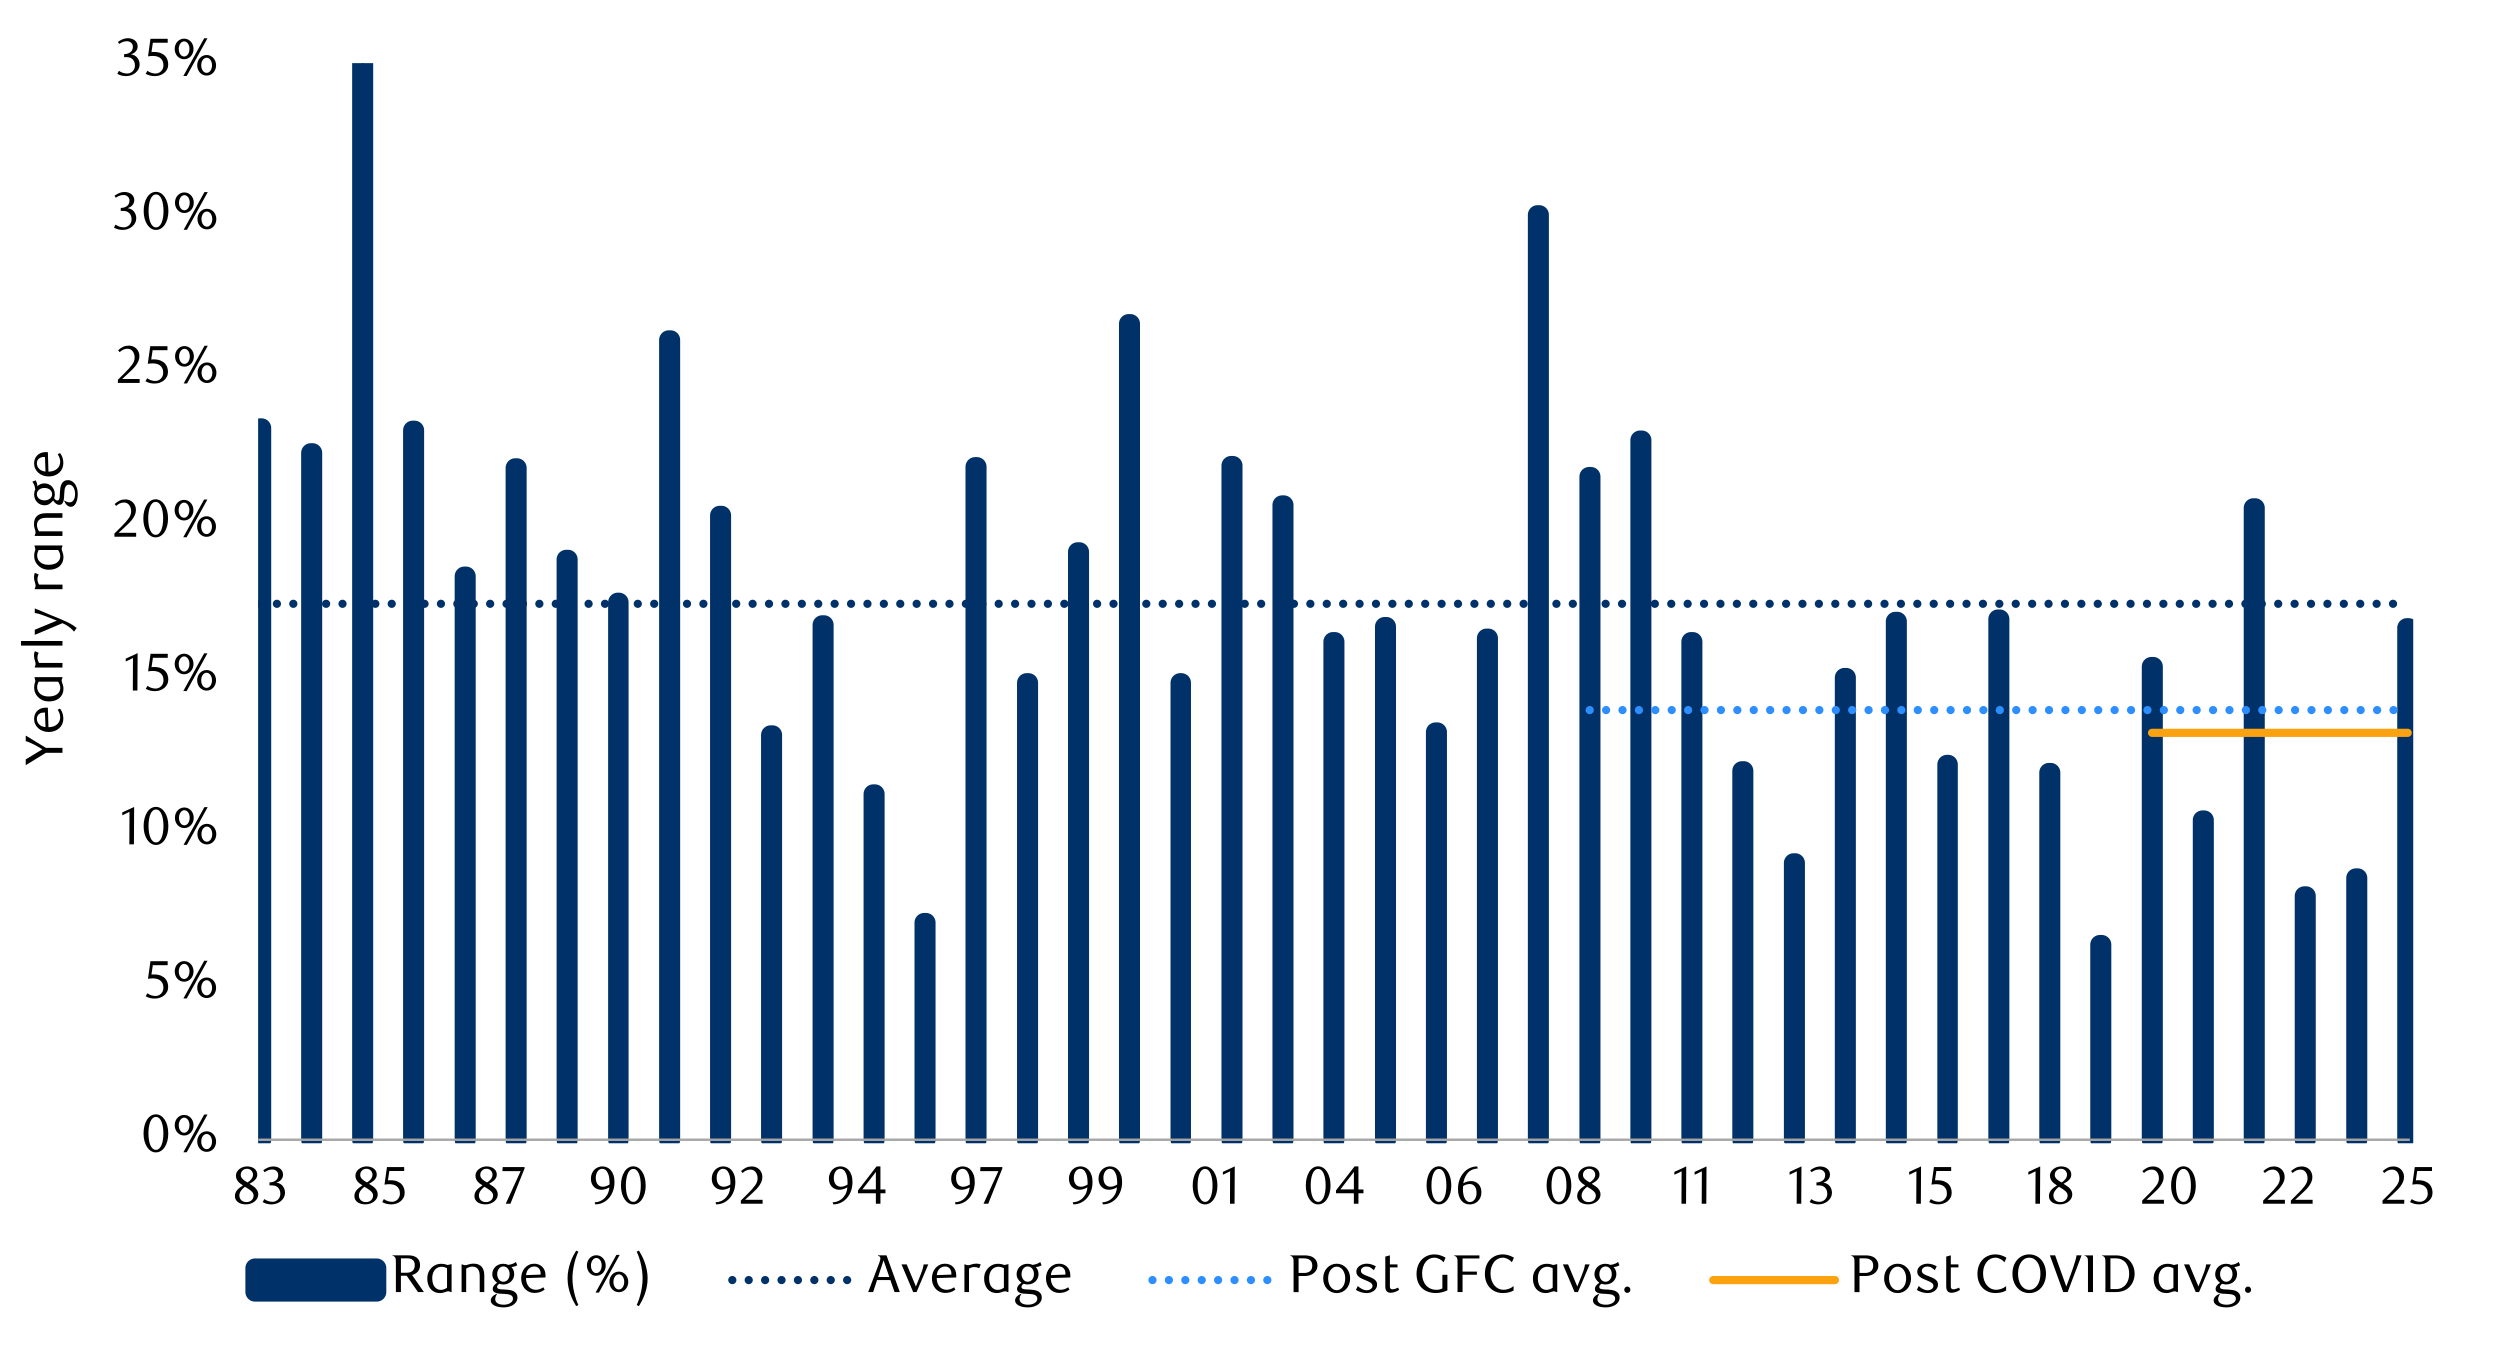 <?xml version="1.0" encoding="UTF-8"?>
<svg id="Layer_1" data-name="Layer 1" xmlns="http://www.w3.org/2000/svg" width="1460" height="790" xmlns:xlink="http://www.w3.org/1999/xlink" viewBox="0 0 1460 790">
  <defs>
    <style>
      .cls-1 {
        stroke: #a6a6a6;
        stroke-width: 1.41px;
      }

      .cls-1, .cls-2, .cls-3, .cls-4, .cls-5, .cls-6, .cls-7 {
        fill: none;
      }

      .cls-1, .cls-2, .cls-4, .cls-6, .cls-7, .cls-8 {
        stroke-linejoin: round;
      }

      .cls-9 {
        clip-path: url(#clippath-34);
      }

      .cls-10 {
        clip-path: url(#clippath-21);
      }

      .cls-11 {
        clip-path: url(#clippath-6);
      }

      .cls-12 {
        clip-path: url(#clippath-7);
      }

      .cls-13 {
        clip-path: url(#clippath-17);
      }

      .cls-14 {
        fill: #003168;
      }

      .cls-15 {
        clip-path: url(#clippath-31);
      }

      .cls-16 {
        clip-path: url(#clippath-15);
      }

      .cls-17 {
        clip-path: url(#clippath-33);
      }

      .cls-2 {
        stroke: #fba211;
      }

      .cls-2, .cls-4, .cls-6, .cls-8 {
        stroke-linecap: round;
        stroke-width: 4.79px;
      }

      .cls-18 {
        clip-path: url(#clippath-18);
      }

      .cls-19 {
        clip-path: url(#clippath-4);
      }

      .cls-20 {
        clip-path: url(#clippath-22);
      }

      .cls-21 {
        clip-path: url(#clippath-23);
      }

      .cls-22 {
        clip-path: url(#clippath-9);
      }

      .cls-23 {
        clip-path: url(#clippath-10);
      }

      .cls-24 {
        clip-path: url(#clippath-25);
      }

      .cls-25 {
        clip-path: url(#clippath-27);
      }

      .cls-26 {
        clip-path: url(#clippath-11);
      }

      .cls-27 {
        clip-path: url(#clippath-36);
      }

      .cls-4, .cls-6, .cls-8 {
        stroke-dasharray: 0 9.58;
      }

      .cls-4, .cls-7 {
        stroke: #003168;
      }

      .cls-28 {
        clip-path: url(#clippath-35);
      }

      .cls-29 {
        clip-path: url(#clippath-28);
      }

      .cls-30 {
        clip-path: url(#clippath-1);
      }

      .cls-31 {
        clip-path: url(#clippath-5);
      }

      .cls-32 {
        clip-path: url(#clippath-20);
      }

      .cls-33 {
        clip-path: url(#clippath-8);
      }

      .cls-34 {
        clip-path: url(#clippath-3);
      }

      .cls-35 {
        clip-path: url(#clippath-26);
      }

      .cls-36 {
        clip-path: url(#clippath-12);
      }

      .cls-37 {
        clip-path: url(#clippath-14);
      }

      .cls-38 {
        clip-path: url(#clippath-30);
      }

      .cls-39 {
        clip-path: url(#clippath-19);
      }

      .cls-5 {
        opacity: 0;
        stroke: #000;
        stroke-miterlimit: 10;
        stroke-width: .39px;
      }

      .cls-40 {
        clip-path: url(#clippath-32);
      }

      .cls-6, .cls-8 {
        stroke: #2c8eff;
      }

      .cls-7 {
        stroke-width: 11.27px;
      }

      .cls-41 {
        clip-path: url(#clippath-16);
      }

      .cls-42 {
        clip-path: url(#clippath-2);
      }

      .cls-43 {
        clip-path: url(#clippath-29);
      }

      .cls-44 {
        clip-path: url(#clippath-13);
      }

      .cls-45 {
        clip-path: url(#clippath-24);
      }

      .cls-46 {
        clip-path: url(#clippath);
      }

      .cls-8 {
        fill: #00427a;
      }
    </style>
    <clipPath id="clippath">
      <rect class="cls-3" x="-132.92" y="-721.72" width="1725.84" height="2233.44"/>
    </clipPath>
    <clipPath id="clippath-1">
      <rect class="cls-3" x="9.21" y="19.04" width="1441.58" height="751.59"/>
    </clipPath>
    <clipPath id="clippath-2">
      <rect class="cls-3" x="150.74" y="36.86" width="1258.59" height="630.81"/>
    </clipPath>
    <clipPath id="clippath-3">
      <rect class="cls-3" x="150.74" y="36.86" width="1258.59" height="630.81"/>
    </clipPath>
    <clipPath id="clippath-4">
      <rect class="cls-3" x="150.74" y="36.86" width="1258.59" height="630.81"/>
    </clipPath>
    <clipPath id="clippath-5">
      <rect class="cls-3" x="9.55" y="19.38" width="1441.25" height="751.25"/>
    </clipPath>
    <clipPath id="clippath-6">
      <rect class="cls-3" x="9.55" y="19.38" width="1441.25" height="751.25"/>
    </clipPath>
    <clipPath id="clippath-7">
      <rect class="cls-3" x="9.55" y="19.38" width="1441.25" height="751.25"/>
    </clipPath>
    <clipPath id="clippath-8">
      <rect class="cls-3" x="9.55" y="19.38" width="1441.25" height="751.25"/>
    </clipPath>
    <clipPath id="clippath-9">
      <rect class="cls-3" x="9.55" y="19.38" width="1441.25" height="751.25"/>
    </clipPath>
    <clipPath id="clippath-10">
      <rect class="cls-3" x="9.55" y="19.38" width="1441.25" height="751.25"/>
    </clipPath>
    <clipPath id="clippath-11">
      <rect class="cls-3" x="9.55" y="19.38" width="1441.25" height="751.25"/>
    </clipPath>
    <clipPath id="clippath-12">
      <rect class="cls-3" x="9.55" y="19.38" width="1441.25" height="751.25"/>
    </clipPath>
    <clipPath id="clippath-13">
      <rect class="cls-3" x="9.55" y="19.38" width="1441.25" height="751.25"/>
    </clipPath>
    <clipPath id="clippath-14">
      <rect class="cls-3" x="9.55" y="19.38" width="1441.25" height="751.25"/>
    </clipPath>
    <clipPath id="clippath-15">
      <rect class="cls-3" x="9.55" y="19.38" width="1441.25" height="751.25"/>
    </clipPath>
    <clipPath id="clippath-16">
      <rect class="cls-3" x="9.55" y="19.38" width="1441.25" height="751.25"/>
    </clipPath>
    <clipPath id="clippath-17">
      <rect class="cls-3" x="9.55" y="19.38" width="1441.25" height="751.25"/>
    </clipPath>
    <clipPath id="clippath-18">
      <rect class="cls-3" x="9.55" y="19.38" width="1441.25" height="751.25"/>
    </clipPath>
    <clipPath id="clippath-19">
      <rect class="cls-3" x="9.55" y="19.38" width="1441.25" height="751.25"/>
    </clipPath>
    <clipPath id="clippath-20">
      <rect class="cls-3" x="9.55" y="19.38" width="1441.25" height="751.25"/>
    </clipPath>
    <clipPath id="clippath-21">
      <rect class="cls-3" x="9.55" y="19.38" width="1441.25" height="751.25"/>
    </clipPath>
    <clipPath id="clippath-22">
      <rect class="cls-3" x="9.55" y="19.38" width="1441.25" height="751.25"/>
    </clipPath>
    <clipPath id="clippath-23">
      <rect class="cls-3" x="9.55" y="19.38" width="1441.25" height="751.25"/>
    </clipPath>
    <clipPath id="clippath-24">
      <rect class="cls-3" x="9.55" y="19.38" width="1441.25" height="751.25"/>
    </clipPath>
    <clipPath id="clippath-25">
      <rect class="cls-3" x="9.55" y="19.38" width="1441.25" height="751.25"/>
    </clipPath>
    <clipPath id="clippath-26">
      <rect class="cls-3" x="9.55" y="19.38" width="1441.25" height="751.25"/>
    </clipPath>
    <clipPath id="clippath-27">
      <rect class="cls-3" x="9.55" y="19.38" width="1441.25" height="751.25"/>
    </clipPath>
    <clipPath id="clippath-28">
      <rect class="cls-3" x="9.55" y="19.38" width="1441.25" height="751.25"/>
    </clipPath>
    <clipPath id="clippath-29">
      <rect class="cls-3" x="9.55" y="19.38" width="1441.25" height="751.25"/>
    </clipPath>
    <clipPath id="clippath-30">
      <rect class="cls-3" x="9.55" y="19.38" width="1441.25" height="751.25"/>
    </clipPath>
    <clipPath id="clippath-31">
      <rect class="cls-3" x="9.55" y="19.38" width="1441.25" height="751.25"/>
    </clipPath>
    <clipPath id="clippath-32">
      <rect class="cls-3" x="9.55" y="19.38" width="1441.25" height="751.25"/>
    </clipPath>
    <clipPath id="clippath-33">
      <rect class="cls-3" x="9.55" y="19.38" width="1441.25" height="751.25"/>
    </clipPath>
    <clipPath id="clippath-34">
      <rect class="cls-3" x="9.55" y="19.38" width="1441.25" height="751.25"/>
    </clipPath>
    <clipPath id="clippath-35">
      <rect class="cls-3" x="9.55" y="19.38" width="1441.25" height="751.25"/>
    </clipPath>
    <clipPath id="clippath-36">
      <rect class="cls-3" x="9.55" y="19.38" width="1441.25" height="751.25"/>
    </clipPath>
  </defs>
  <g class="cls-46">
    <g class="cls-30">
      <rect class="cls-5" x="9.35" y="19.26" width="1441.36" height="751.47"/>
    </g>
    <g class="cls-42">
      <path class="cls-14" d="M1405.62,366.63h1.02v298.98h-1.02v-298.98ZM1375.84,512.74h1.02v152.87h-1.02v-152.87ZM1345.75,523.23h1.02v142.38h-1.02v-142.38ZM1315.97,296.61h1.02v369h-1.02v-369ZM1286.22,478.92h1.02v186.68h-1.02v-186.68ZM1256.44,389.28h1.02v276.33h-1.02v-276.33ZM1226.35,551.65h1.02v113.96h-1.02v-113.96ZM1196.57,451.17h1.02v214.43h-1.02v-214.43ZM1166.82,361.55h1.02v304.05h-1.02v-304.05ZM1137.04,446.44h.68v219.17h-.68v-219.17ZM1106.95,362.91h1.02v302.7h-1.02v-302.7ZM1077.17,395.7h1.02v269.9h-1.02v-269.9ZM1047.42,503.94h1.02v161.67h-1.02v-161.67ZM1017.3,450.16h1.02v215.45h-1.02v-215.45ZM987.55,374.75h1.02v290.85h-1.02v-290.85ZM957.77,257.05h1.02v408.56h-1.02v-408.56ZM928.02,278.34h1.02v387.27h-1.02v-387.27ZM897.9,125.46h1.02v540.14h-1.02V125.46ZM868.15,372.72h1.02v292.89h-1.02v-292.89ZM838.37,427.51h1.02v238.09h-1.02v-238.09ZM808.62,365.95h1.02v299.65h-1.02v-299.65ZM778.5,374.75h1.02v290.85h-1.02v-290.85ZM748.75,294.92h1.02v370.69h-1.02v-370.69ZM718.97,271.91h1.02v393.7h-1.02v-393.7ZM689.22,398.75h.68v266.86h-.68v-266.86ZM659.11,189.06h1.02v476.55h-1.02V189.06ZM629.35,322.3h1.02v343.31h-1.02v-343.31ZM599.58,398.75h1.02v266.86h-1.02v-266.86ZM569.49,272.58h1.02v393.02h-1.02v-393.02ZM539.71,538.79h1.02v126.82h-1.02v-126.82ZM509.96,463.7h1.02v201.91h-1.02v-201.91ZM480.18,364.94h1.02v300.67h-1.02v-300.67ZM450.09,429.21h1.02v236.4h-1.02v-236.4ZM420.31,301.01h1.02v364.6h-1.02v-364.6ZM390.56,198.53h1.02v467.08h-1.02V198.53ZM360.78,351.74h.68v313.87h-.68v-313.87ZM330.69,326.7h1.02v338.91h-1.02v-338.91ZM300.91,273.26h1.02v392.35h-1.02v-392.35ZM271.16,336.51h1.02v329.09h-1.02v-329.09ZM241.04,251.29h1.02v414.31h-1.02V251.29ZM211.29,10.24h1.02v655.37h-1.02V10.24ZM181.51,264.46h1.02v401.14h-1.02v-401.14ZM151.76,249.94h.99v415.67h-.99V249.94Z"/>
    </g>
    <g class="cls-34">
      <path class="cls-7" d="M1405.62,366.63h1.02v298.98h-1.02v-298.98ZM1375.84,512.74h1.02v152.87h-1.02v-152.87ZM1345.75,523.23h1.02v142.38h-1.02v-142.38ZM1315.97,296.61h1.02v369h-1.02v-369ZM1286.22,478.92h1.02v186.68h-1.02v-186.68ZM1256.44,389.28h1.02v276.33h-1.02v-276.33ZM1226.35,551.65h1.02v113.96h-1.02v-113.96ZM1196.57,451.17h1.02v214.43h-1.02v-214.43ZM1166.82,361.55h1.02v304.05h-1.02v-304.05ZM1137.04,446.44h.68v219.17h-.68v-219.17ZM1106.95,362.91h1.02v302.7h-1.02v-302.7ZM1077.17,395.7h1.02v269.9h-1.02v-269.9ZM1047.42,503.94h1.02v161.67h-1.02v-161.67ZM1017.3,450.16h1.02v215.45h-1.02v-215.45ZM987.55,374.75h1.02v290.85h-1.02v-290.85ZM957.77,257.05h1.02v408.56h-1.02v-408.56ZM928.02,278.34h1.02v387.27h-1.02v-387.27ZM897.9,125.46h1.02v540.14h-1.02V125.46ZM868.15,372.72h1.02v292.89h-1.02v-292.89ZM838.37,427.51h1.02v238.09h-1.02v-238.09ZM808.62,365.95h1.02v299.65h-1.02v-299.65ZM778.5,374.75h1.02v290.85h-1.02v-290.85ZM748.75,294.92h1.02v370.69h-1.02v-370.69ZM718.97,271.91h1.02v393.7h-1.02v-393.7ZM689.22,398.75h.68v266.86h-.68v-266.86ZM659.11,189.06h1.02v476.55h-1.02V189.06ZM629.35,322.3h1.02v343.31h-1.02v-343.31ZM599.58,398.75h1.02v266.86h-1.02v-266.86ZM569.49,272.58h1.02v393.02h-1.02v-393.02ZM539.71,538.79h1.02v126.82h-1.02v-126.82ZM509.96,463.7h1.02v201.91h-1.02v-201.91ZM480.18,364.94h1.02v300.67h-1.02v-300.67ZM450.09,429.21h1.02v236.4h-1.02v-236.4ZM420.31,301.01h1.02v364.6h-1.02v-364.6ZM390.56,198.53h1.02v467.08h-1.02V198.53ZM360.78,351.74h.68v313.87h-.68v-313.87ZM330.69,326.7h1.02v338.91h-1.02v-338.91ZM300.91,273.26h1.02v392.35h-1.02v-392.35ZM271.16,336.51h1.02v329.09h-1.02v-329.09ZM241.04,251.29h1.02v414.31h-1.02V251.29ZM211.29,10.24h1.02v655.37h-1.02V10.24ZM181.51,264.46h1.02v401.14h-1.02v-401.14ZM151.76,249.94h.99v415.67h-.99V249.94Z"/>
    </g>
    <line class="cls-1" x1="150.88" y1="665.61" x2="1407.34" y2="665.61"/>
    <g class="cls-19">
      <polyline class="cls-4" points="152.13 352.62 181.85 352.62 211.97 352.62 241.72 352.62 271.5 352.62 301.25 352.62 331.36 352.62 361.12 352.62 390.9 352.62 420.98 352.62 450.76 352.62 480.51 352.62 510.29 352.62 540.38 352.62 570.16 352.62 599.91 352.62 629.69 352.62 659.78 352.62 689.56 352.62 719.31 352.62 749.43 352.62 779.18 352.62 808.96 352.62 838.71 352.62 868.83 352.62 898.58 352.62 928.36 352.62 958.11 352.62 988.23 352.62 1017.98 352.62 1047.76 352.62 1077.51 352.62 1107.63 352.62 1137.38 352.62 1167.16 352.62 1197.25 352.62 1227.02 352.62 1256.78 352.62 1286.56 352.62 1316.64 352.62 1346.42 352.62 1376.17 352.62 1406.09 352.62"/>
    </g>
    <polyline class="cls-8" points="928.39 414.68 958.11 414.68 988.23 414.68 1017.98 414.68 1047.76 414.68 1077.51 414.68 1107.63 414.68 1137.38 414.68 1167.16 414.68 1197.25 414.68 1227.02 414.68 1256.78 414.68 1286.56 414.68 1316.64 414.68 1346.42 414.68 1376.17 414.68 1406.09 414.68"/>
    <polyline class="cls-2" points="1256.8 427.97 1286.56 427.97 1316.64 427.97 1346.42 427.97 1376.17 427.97 1406.09 427.97"/>
    <g class="cls-31">
      <g>
        <path d="M98.27,661.93c0,1.62-.18,3.11-.54,4.46-.36,1.35-.87,2.52-1.52,3.51-.65.99-1.42,1.75-2.3,2.29-.88.54-1.85.81-2.9.81s-1.99-.28-2.86-.83c-.87-.55-1.63-1.32-2.27-2.29s-1.14-2.14-1.51-3.49c-.36-1.35-.54-2.83-.54-4.43s.18-3.12.54-4.49.86-2.56,1.49-3.55c.63-1,1.39-1.77,2.27-2.32.88-.55,1.84-.83,2.87-.83s2.02.28,2.9.83c.88.55,1.65,1.32,2.3,2.32.65,1,1.16,2.18,1.52,3.54s.54,2.85.54,4.47ZM95.41,661.98c0-1.37-.09-2.65-.28-3.83-.19-1.18-.46-2.21-.83-3.08-.36-.87-.81-1.55-1.35-2.04-.54-.49-1.17-.73-1.9-.73s-1.36.24-1.9.73c-.54.49-.99,1.16-1.35,2.02-.36.86-.64,1.88-.83,3.05-.19,1.17-.28,2.44-.28,3.81s.09,2.64.28,3.81c.19,1.17.47,2.19.84,3.05.37.86.83,1.54,1.37,2.02.54.49,1.16.73,1.87.73s1.33-.24,1.88-.73c.55-.49,1.01-1.16,1.37-2.02s.64-1.87.83-3.04.28-2.42.28-3.77Z"/>
        <path d="M113.03,657.12c0,.87-.15,1.68-.44,2.41-.29.74-.68,1.37-1.18,1.9s-1.08.95-1.75,1.25c-.67.3-1.38.45-2.13.45s-1.48-.15-2.14-.45c-.66-.3-1.24-.72-1.74-1.25s-.89-1.16-1.18-1.9c-.29-.74-.43-1.54-.43-2.41s.14-1.68.43-2.41c.29-.74.68-1.37,1.18-1.9s1.08-.94,1.74-1.25c.66-.3,1.38-.45,2.14-.45s1.45.15,2.13.45c.67.3,1.26.72,1.75,1.25s.89,1.16,1.18,1.9c.29.74.44,1.54.44,2.41ZM110.66,657.12c0-.62-.08-1.2-.23-1.73s-.37-1-.65-1.4c-.28-.41-.61-.72-1-.95-.38-.23-.79-.34-1.23-.34s-.85.11-1.23.34c-.38.23-.72.54-1,.95-.28.4-.5.87-.67,1.4s-.25,1.11-.25,1.73.08,1.2.23,1.73c.16.53.37,1,.65,1.4.28.4.61.72,1,.95.38.23.8.34,1.26.34s.85-.11,1.23-.34c.38-.23.72-.54,1-.95.28-.41.5-.87.65-1.4s.23-1.11.23-1.73ZM109.04,672.94h-1.96l12.17-22.04h1.93l-12.14,22.04ZM126.2,666.68c0,.87-.15,1.68-.44,2.41-.29.74-.69,1.37-1.18,1.9s-1.08.95-1.74,1.25c-.66.3-1.37.45-2.12.45s-1.49-.15-2.16-.45c-.67-.3-1.26-.72-1.76-1.25s-.89-1.16-1.18-1.9c-.29-.74-.44-1.54-.44-2.41s.15-1.68.44-2.41c.29-.74.69-1.37,1.18-1.9s1.08-.94,1.76-1.25c.67-.3,1.4-.45,2.16-.45s1.45.15,2.12.45c.66.3,1.25.72,1.74,1.25s.89,1.16,1.18,1.9c.29.74.44,1.54.44,2.41ZM123.83,666.68c0-.62-.08-1.2-.24-1.73-.16-.53-.38-1-.66-1.4s-.62-.72-1-.95c-.39-.23-.8-.34-1.24-.34-.46,0-.88.11-1.27.34-.39.23-.72.54-1,.95-.28.4-.5.87-.66,1.4s-.23,1.1-.23,1.73.08,1.2.23,1.73.38,1,.66,1.4c.28.4.61.72,1,.95.39.23.81.34,1.27.34s.85-.11,1.24-.34c.39-.23.72-.54,1-.95.28-.41.5-.87.66-1.4.16-.53.24-1.1.24-1.73Z"/>
      </g>
    </g>
    <g class="cls-11">
      <g>
        <path d="M97.9,563.69h-8.65l-.81,5.45c.23-.02.46-.04.69-.05.23-.01.46-.02.69-.02,1.64,0,3,.23,4.09.68,1.09.46,1.95,1.04,2.58,1.74.63.71,1.08,1.49,1.34,2.35.26.86.39,1.7.39,2.51,0,1.04-.21,1.98-.64,2.82-.43.84-1,1.56-1.71,2.15-.72.59-1.55,1.05-2.49,1.37-.94.32-1.94.48-2.97.48-.85,0-1.7-.09-2.54-.26-.84-.18-1.77-.53-2.79-1.07l.97-1.77c1.49,1.06,3.1,1.59,4.83,1.59.56,0,1.12-.11,1.67-.34.55-.23,1.04-.55,1.46-.97.43-.41.77-.91,1.03-1.49.26-.58.39-1.22.39-1.93,0-1.12-.19-2.04-.56-2.76-.37-.72-.86-1.28-1.45-1.7-.59-.42-1.27-.7-2.02-.86-.76-.16-1.51-.23-2.26-.23-.48,0-.95.03-1.42.08-.47.05-.9.11-1.29.17l1.43-10.27h10.06v2.33Z"/>
        <path d="M113.03,567.31c0,.87-.15,1.68-.44,2.41-.29.74-.68,1.37-1.18,1.9s-1.08.95-1.75,1.25c-.67.3-1.38.45-2.13.45s-1.48-.15-2.14-.45c-.66-.3-1.24-.72-1.74-1.25s-.89-1.16-1.18-1.9c-.29-.74-.43-1.54-.43-2.41s.14-1.68.43-2.41c.29-.74.68-1.37,1.18-1.9s1.08-.94,1.74-1.25c.66-.3,1.38-.45,2.14-.45s1.45.15,2.13.45c.67.3,1.26.72,1.75,1.25s.89,1.16,1.18,1.9c.29.74.44,1.54.44,2.41ZM110.67,567.31c0-.62-.08-1.2-.23-1.73s-.37-1-.65-1.4c-.28-.41-.61-.72-1-.95-.38-.23-.79-.34-1.23-.34s-.85.11-1.23.34c-.38.23-.72.54-1,.95-.28.4-.5.87-.67,1.4s-.25,1.11-.25,1.73.08,1.2.23,1.73c.16.53.37,1,.65,1.4.28.4.61.72,1,.95.38.23.8.34,1.26.34s.85-.11,1.23-.34c.38-.23.72-.54,1-.95.28-.41.5-.87.65-1.4s.23-1.11.23-1.73ZM109.05,583.12h-1.96l12.17-22.04h1.93l-12.14,22.04ZM126.2,576.86c0,.87-.15,1.68-.44,2.41-.29.74-.69,1.37-1.18,1.9s-1.08.95-1.74,1.25c-.66.3-1.37.45-2.12.45s-1.49-.15-2.16-.45c-.67-.3-1.26-.72-1.76-1.25s-.89-1.16-1.18-1.9c-.29-.74-.44-1.54-.44-2.41s.15-1.68.44-2.41c.29-.74.69-1.37,1.18-1.9s1.08-.94,1.76-1.25c.67-.3,1.4-.45,2.16-.45s1.45.15,2.12.45c.66.3,1.25.72,1.74,1.25s.89,1.16,1.18,1.9c.29.74.44,1.54.44,2.41ZM123.84,576.86c0-.62-.08-1.2-.24-1.73-.16-.53-.38-1-.66-1.4s-.62-.72-1-.95c-.39-.23-.8-.34-1.24-.34-.46,0-.88.11-1.27.34-.39.23-.72.54-1,.95-.28.4-.5.87-.66,1.4s-.23,1.1-.23,1.73.08,1.2.23,1.73.38,1,.66,1.4c.28.4.61.72,1,.95.39.23.81.34,1.27.34s.85-.11,1.24-.34c.39-.23.72-.54,1-.95.28-.41.5-.87.66-1.4.16-.53.24-1.1.24-1.73Z"/>
      </g>
    </g>
    <g class="cls-12">
      <g>
        <path d="M75.54,493.08l.09-18.96-4.23,2.02v-1.68l6.94-3.21-.12,21.82h-2.68Z"/>
        <path d="M98.32,482.38c0,1.62-.18,3.11-.54,4.46-.36,1.35-.87,2.52-1.52,3.51-.65.99-1.42,1.75-2.3,2.29-.88.54-1.85.81-2.9.81s-1.99-.28-2.86-.83c-.87-.55-1.63-1.32-2.27-2.29s-1.14-2.14-1.51-3.49c-.36-1.35-.54-2.83-.54-4.43s.18-3.12.54-4.49.86-2.56,1.49-3.55c.63-1,1.39-1.77,2.27-2.32.88-.55,1.84-.83,2.87-.83s2.02.28,2.9.83c.88.55,1.65,1.32,2.3,2.32.65,1,1.16,2.18,1.52,3.54s.54,2.85.54,4.47ZM95.46,482.43c0-1.37-.09-2.65-.28-3.83-.19-1.18-.46-2.21-.83-3.08-.36-.87-.81-1.55-1.35-2.04-.54-.49-1.17-.73-1.9-.73s-1.36.24-1.9.73c-.54.49-.99,1.16-1.35,2.02-.36.86-.64,1.88-.83,3.05-.19,1.17-.28,2.44-.28,3.81s.09,2.64.28,3.81c.19,1.17.47,2.19.84,3.05.37.86.83,1.54,1.37,2.02.54.49,1.16.73,1.87.73s1.33-.24,1.88-.73c.55-.49,1.01-1.16,1.37-2.02s.64-1.87.83-3.04.28-2.42.28-3.77Z"/>
        <path d="M113.14,477.58c0,.87-.15,1.68-.44,2.41-.29.74-.68,1.37-1.18,1.9s-1.08.95-1.75,1.25c-.67.3-1.38.45-2.13.45s-1.48-.15-2.14-.45c-.66-.3-1.24-.72-1.74-1.25s-.89-1.16-1.18-1.9c-.29-.74-.43-1.54-.43-2.41s.14-1.68.43-2.41c.29-.74.68-1.37,1.18-1.9s1.08-.94,1.74-1.25c.66-.3,1.38-.45,2.14-.45s1.45.15,2.13.45c.67.3,1.26.72,1.75,1.25s.89,1.16,1.18,1.9c.29.74.44,1.54.44,2.41ZM110.78,477.58c0-.62-.08-1.2-.23-1.73s-.37-1-.65-1.4c-.28-.41-.61-.72-1-.95-.38-.23-.79-.34-1.23-.34s-.85.11-1.23.34c-.38.23-.72.54-1,.95-.28.4-.5.87-.67,1.4s-.25,1.11-.25,1.73.08,1.2.23,1.73c.16.53.37,1,.65,1.4.28.4.61.72,1,.95.38.23.8.34,1.26.34s.85-.11,1.23-.34c.38-.23.72-.54,1-.95.28-.41.5-.87.65-1.4s.23-1.11.23-1.73ZM109.16,493.39h-1.96l12.17-22.04h1.93l-12.14,22.04ZM126.31,487.13c0,.87-.15,1.68-.44,2.41-.29.74-.69,1.37-1.18,1.9s-1.08.95-1.74,1.25c-.66.3-1.37.45-2.12.45s-1.49-.15-2.16-.45c-.67-.3-1.26-.72-1.76-1.25s-.89-1.16-1.18-1.9c-.29-.74-.44-1.54-.44-2.41s.15-1.68.44-2.41c.29-.74.69-1.37,1.18-1.9s1.08-.94,1.76-1.25c.67-.3,1.4-.45,2.16-.45s1.45.15,2.12.45c.66.3,1.25.72,1.74,1.25s.89,1.16,1.18,1.9c.29.74.44,1.54.44,2.41ZM123.95,487.13c0-.62-.08-1.2-.24-1.73-.16-.53-.38-1-.66-1.4s-.62-.72-1-.95c-.39-.23-.8-.34-1.24-.34-.46,0-.88.11-1.27.34-.39.23-.72.54-1,.95-.28.4-.5.87-.66,1.4s-.23,1.1-.23,1.73.08,1.2.23,1.73.38,1,.66,1.4c.28.4.61.72,1,.95.39.23.81.34,1.27.34s.85-.11,1.24-.34c.39-.23.72-.54,1-.95.28-.41.5-.87.66-1.4.16-.53.24-1.1.24-1.73Z"/>
      </g>
    </g>
    <g class="cls-33">
      <g>
        <path d="M77.57,403.26l.09-18.96-4.23,2.02v-1.68l6.94-3.21-.12,21.82h-2.68Z"/>
        <path d="M97.96,384.15h-8.65l-.81,5.45c.23-.02.46-.04.69-.05.23-.01.46-.02.69-.02,1.64,0,3,.23,4.09.68,1.09.46,1.95,1.04,2.58,1.74.63.71,1.08,1.49,1.34,2.35.26.86.39,1.7.39,2.51,0,1.04-.21,1.98-.64,2.82-.43.84-1,1.56-1.71,2.15-.72.59-1.55,1.05-2.49,1.37-.94.32-1.94.48-2.97.48-.85,0-1.7-.09-2.54-.26-.84-.18-1.77-.53-2.79-1.07l.97-1.77c1.49,1.06,3.1,1.59,4.83,1.59.56,0,1.12-.11,1.67-.34.55-.23,1.04-.55,1.46-.97.43-.41.77-.91,1.03-1.49.26-.58.39-1.22.39-1.93,0-1.12-.19-2.04-.56-2.76-.37-.72-.86-1.28-1.45-1.7-.59-.42-1.27-.7-2.02-.86-.76-.16-1.51-.23-2.26-.23-.48,0-.95.03-1.42.08-.47.05-.9.11-1.29.17l1.43-10.27h10.06v2.33Z"/>
        <path d="M113,387.76c0,.87-.15,1.68-.44,2.41-.29.74-.68,1.37-1.18,1.9s-1.08.95-1.75,1.25c-.67.3-1.38.45-2.13.45s-1.48-.15-2.14-.45c-.66-.3-1.24-.72-1.74-1.25s-.89-1.16-1.18-1.9c-.29-.74-.43-1.54-.43-2.41s.14-1.68.43-2.41c.29-.74.68-1.37,1.18-1.9s1.08-.94,1.74-1.25c.66-.3,1.38-.45,2.14-.45s1.45.15,2.13.45c.67.3,1.26.72,1.75,1.25s.89,1.16,1.18,1.9c.29.74.44,1.54.44,2.41ZM110.63,387.76c0-.62-.08-1.2-.23-1.73s-.37-1-.65-1.4-.61-.72-1-.95c-.38-.23-.79-.34-1.23-.34s-.85.11-1.23.34c-.38.23-.72.54-1,.95s-.5.87-.67,1.4-.25,1.1-.25,1.73.08,1.2.23,1.73c.16.53.37,1,.65,1.4.28.4.61.72,1,.95.38.23.8.34,1.26.34s.85-.11,1.23-.34c.38-.23.72-.54,1-.95.28-.41.5-.87.65-1.4s.23-1.1.23-1.73ZM109.01,403.57h-1.96l12.17-22.04h1.93l-12.14,22.04ZM126.16,397.31c0,.87-.15,1.68-.44,2.41-.29.74-.69,1.37-1.18,1.9s-1.08.95-1.74,1.25c-.66.3-1.37.45-2.12.45s-1.49-.15-2.16-.45c-.67-.3-1.26-.72-1.76-1.25s-.89-1.16-1.18-1.9c-.29-.74-.44-1.54-.44-2.41s.15-1.68.44-2.41c.29-.74.69-1.37,1.18-1.9s1.08-.94,1.76-1.25c.67-.3,1.4-.45,2.16-.45s1.45.15,2.12.45c.66.3,1.25.72,1.74,1.25s.89,1.16,1.18,1.9c.29.74.44,1.54.44,2.41ZM123.8,397.31c0-.62-.08-1.2-.24-1.73-.16-.53-.38-1-.66-1.4s-.62-.72-1-.95c-.39-.23-.8-.34-1.24-.34-.46,0-.88.11-1.27.34-.39.23-.72.54-1,.95-.28.4-.5.87-.66,1.4s-.23,1.1-.23,1.73.08,1.2.23,1.73.38,1,.66,1.4c.28.4.61.72,1,.95.39.23.81.34,1.27.34s.85-.11,1.24-.34c.39-.23.72-.54,1-.95.28-.41.5-.87.66-1.4.16-.53.24-1.1.24-1.73Z"/>
      </g>
    </g>
    <g class="cls-22">
      <g>
        <path d="M66.82,313.44v-1.87l4.11-4.08c1.72-1.7,3.1-3.25,4.12-4.65,1.03-1.4,1.54-2.79,1.54-4.16,0-.75-.1-1.44-.3-2.07-.2-.63-.47-1.18-.83-1.65-.35-.47-.78-.83-1.29-1.09-.51-.26-1.08-.39-1.73-.39-.91,0-1.75.18-2.52.54-.77.36-1.46.85-2.09,1.45l-.9-1.12c1.02-.91,2.01-1.59,2.99-2.03.98-.45,2.08-.67,3.3-.67.85,0,1.65.15,2.4.45.75.3,1.4.73,1.96,1.27.56.55,1,1.2,1.32,1.96.32.76.48,1.59.48,2.5s-.18,1.86-.54,2.72c-.36.86-.81,1.66-1.34,2.41-.53.75-1.09,1.42-1.68,2.04-.59.61-1.13,1.13-1.6,1.57l-4.92,4.57h10.21v2.3h-12.7Z"/>
        <path d="M98.14,302.75c0,1.62-.18,3.11-.54,4.46-.36,1.35-.87,2.52-1.52,3.51-.65.99-1.42,1.75-2.3,2.29s-1.85.81-2.9.81-1.99-.28-2.86-.83-1.63-1.31-2.27-2.29c-.64-.98-1.14-2.14-1.51-3.49-.36-1.35-.54-2.83-.54-4.43s.18-3.12.54-4.49c.36-1.37.86-2.56,1.49-3.55.63-1,1.39-1.77,2.27-2.32.88-.55,1.84-.83,2.87-.83s2.02.28,2.9.83,1.65,1.33,2.3,2.32c.65,1,1.16,2.18,1.52,3.54s.54,2.85.54,4.47ZM95.28,302.8c0-1.37-.09-2.65-.28-3.83-.19-1.18-.46-2.21-.83-3.08-.36-.87-.81-1.55-1.35-2.04-.54-.49-1.17-.73-1.9-.73s-1.36.24-1.9.73c-.54.49-.99,1.16-1.35,2.02-.36.86-.64,1.88-.83,3.05-.19,1.17-.28,2.44-.28,3.81s.09,2.64.28,3.81c.19,1.17.47,2.19.84,3.05.37.86.83,1.54,1.37,2.02.54.49,1.16.73,1.87.73s1.33-.24,1.88-.73c.55-.49,1.01-1.16,1.37-2.02s.64-1.87.83-3.04c.19-1.16.28-2.42.28-3.77Z"/>
        <path d="M112.96,297.94c0,.87-.15,1.68-.44,2.41-.29.74-.68,1.37-1.18,1.9s-1.08.94-1.75,1.25-1.38.45-2.13.45-1.48-.15-2.14-.45-1.24-.72-1.74-1.25-.89-1.16-1.18-1.9c-.29-.74-.43-1.54-.43-2.41s.14-1.68.43-2.41c.29-.74.68-1.37,1.18-1.9s1.08-.94,1.74-1.25c.66-.3,1.38-.45,2.14-.45s1.45.15,2.13.45c.67.3,1.26.72,1.75,1.25s.89,1.16,1.18,1.9c.29.74.44,1.54.44,2.41ZM110.6,297.94c0-.62-.08-1.2-.23-1.73s-.37-1-.65-1.4-.61-.72-1-.95c-.38-.23-.79-.34-1.23-.34s-.85.11-1.23.34c-.38.23-.72.54-1,.95s-.5.87-.67,1.4-.25,1.1-.25,1.73.08,1.2.23,1.73c.16.53.37,1,.65,1.4.28.4.61.72,1,.95.38.23.8.34,1.26.34s.85-.11,1.23-.34c.38-.23.72-.54,1-.95.28-.4.5-.87.65-1.4s.23-1.1.23-1.73ZM108.98,313.76h-1.96l12.17-22.04h1.93l-12.14,22.04ZM126.13,307.5c0,.87-.15,1.68-.44,2.41-.29.74-.69,1.37-1.18,1.9s-1.08.94-1.74,1.25c-.66.3-1.37.45-2.12.45s-1.49-.15-2.16-.45c-.67-.3-1.26-.72-1.76-1.25s-.89-1.16-1.18-1.9c-.29-.74-.44-1.54-.44-2.41s.15-1.68.44-2.41c.29-.74.69-1.37,1.18-1.9s1.08-.94,1.76-1.25c.67-.3,1.4-.45,2.16-.45s1.45.15,2.12.45c.66.3,1.25.72,1.74,1.25s.89,1.16,1.18,1.9c.29.74.44,1.54.44,2.41ZM123.77,307.5c0-.62-.08-1.2-.24-1.73-.16-.53-.38-1-.66-1.4s-.62-.72-1-.95c-.39-.23-.8-.34-1.24-.34-.46,0-.88.11-1.27.34-.39.23-.72.54-1,.95-.28.4-.5.87-.66,1.4s-.23,1.11-.23,1.73.08,1.2.23,1.73c.16.53.38,1,.66,1.4.28.4.61.72,1,.95.39.23.81.34,1.27.34s.85-.11,1.24-.34c.39-.23.72-.54,1-.95s.5-.87.66-1.4c.16-.53.24-1.11.24-1.73Z"/>
      </g>
    </g>
    <g class="cls-23">
      <g>
        <path d="M68.86,223.63v-1.87l4.11-4.08c1.72-1.7,3.1-3.25,4.12-4.65,1.03-1.4,1.54-2.79,1.54-4.16,0-.75-.1-1.44-.3-2.07-.2-.63-.47-1.18-.83-1.65-.35-.47-.78-.83-1.29-1.09-.51-.26-1.08-.39-1.73-.39-.91,0-1.75.18-2.52.54-.77.36-1.46.85-2.09,1.45l-.9-1.12c1.02-.91,2.01-1.59,2.99-2.03.98-.45,2.08-.67,3.3-.67.85,0,1.65.15,2.4.45.75.3,1.4.73,1.96,1.27.56.55,1,1.2,1.32,1.96.32.76.48,1.59.48,2.5s-.18,1.86-.54,2.72c-.36.86-.81,1.66-1.34,2.41-.53.75-1.09,1.42-1.68,2.04-.59.61-1.13,1.13-1.6,1.57l-4.92,4.57h10.21v2.3h-12.7Z"/>
        <path d="M97.78,204.51h-8.65l-.81,5.45c.23-.02.46-.04.69-.05.23-.01.46-.02.69-.02,1.64,0,3,.23,4.09.69s1.95,1.04,2.58,1.74c.63.71,1.08,1.49,1.34,2.35.26.86.39,1.7.39,2.51,0,1.04-.21,1.98-.64,2.82-.43.84-1,1.56-1.71,2.15-.72.59-1.55,1.05-2.49,1.37-.94.32-1.94.48-2.97.48-.85,0-1.7-.09-2.54-.26-.84-.18-1.77-.53-2.79-1.07l.97-1.77c1.49,1.06,3.1,1.59,4.83,1.59.56,0,1.12-.11,1.67-.34.55-.23,1.04-.55,1.46-.97.43-.42.77-.91,1.03-1.49.26-.58.39-1.22.39-1.93,0-1.12-.19-2.04-.56-2.75-.37-.72-.86-1.28-1.45-1.7-.59-.42-1.27-.7-2.02-.86-.76-.16-1.51-.23-2.26-.23-.48,0-.95.03-1.42.08-.47.05-.9.11-1.29.17l1.43-10.27h10.06v2.33Z"/>
        <path d="M113.22,208.12c0,.87-.15,1.68-.44,2.41-.29.74-.68,1.37-1.18,1.9s-1.08.94-1.75,1.25-1.38.45-2.13.45-1.48-.15-2.14-.45-1.24-.72-1.74-1.25-.89-1.16-1.18-1.9c-.29-.74-.43-1.54-.43-2.41s.14-1.68.43-2.41c.29-.74.68-1.37,1.18-1.9s1.08-.94,1.74-1.25c.66-.3,1.38-.45,2.14-.45s1.45.15,2.13.45c.67.3,1.26.72,1.75,1.25s.89,1.16,1.18,1.9c.29.74.44,1.54.44,2.41ZM110.85,208.12c0-.62-.08-1.2-.23-1.73s-.37-1-.65-1.4-.61-.72-1-.95c-.38-.23-.79-.34-1.23-.34s-.85.11-1.23.34c-.38.23-.72.54-1,.95s-.5.87-.67,1.4-.25,1.1-.25,1.73.08,1.2.23,1.73c.16.53.37,1,.65,1.4.28.4.61.72,1,.95.38.23.8.34,1.26.34s.85-.11,1.23-.34c.38-.23.72-.54,1-.95.28-.4.5-.87.65-1.4s.23-1.1.23-1.73ZM109.23,223.94h-1.96l12.17-22.04h1.93l-12.14,22.04ZM126.39,217.68c0,.87-.15,1.68-.44,2.41-.29.74-.69,1.37-1.18,1.9s-1.08.94-1.74,1.25c-.66.3-1.37.45-2.12.45s-1.49-.15-2.16-.45c-.67-.3-1.26-.72-1.76-1.25s-.89-1.16-1.18-1.9c-.29-.74-.44-1.54-.44-2.41s.15-1.68.44-2.41c.29-.74.69-1.37,1.18-1.9s1.08-.94,1.76-1.25c.67-.3,1.4-.45,2.16-.45s1.45.15,2.12.45c.66.3,1.25.72,1.74,1.25s.89,1.16,1.18,1.9c.29.74.44,1.54.44,2.41ZM124.02,217.68c0-.62-.08-1.2-.24-1.73-.16-.53-.38-1-.66-1.4s-.62-.72-1-.95c-.39-.23-.8-.34-1.24-.34-.46,0-.88.11-1.27.34-.39.23-.72.54-1,.95-.28.4-.5.87-.66,1.4s-.23,1.11-.23,1.73.08,1.2.23,1.73c.16.53.38,1,.66,1.4.28.4.61.72,1,.95.39.23.81.34,1.27.34s.85-.11,1.24-.34c.39-.23.72-.54,1-.95s.5-.87.66-1.4c.16-.53.24-1.11.24-1.73Z"/>
      </g>
    </g>
    <g class="cls-26">
      <g>
        <path d="M74.47,121.6c.77.06,1.46.25,2.09.58.62.32,1.16.75,1.6,1.28.45.53.79,1.14,1.04,1.82.25.69.37,1.43.37,2.24,0,.96-.22,1.84-.65,2.66-.44.82-1.02,1.54-1.74,2.15-.73.61-1.57,1.09-2.52,1.43s-1.94.51-2.96.51c-.79,0-1.6-.09-2.44-.26-.84-.18-1.75-.53-2.72-1.07l.93-1.77c1.51,1.06,3.13,1.59,4.86,1.59.58,0,1.14-.11,1.68-.34.54-.23,1.02-.54,1.45-.95s.76-.89,1.01-1.46c.25-.57.37-1.21.37-1.91,0-.81-.12-1.52-.37-2.13-.25-.61-.58-1.13-1-1.54-.42-.42-.91-.73-1.48-.93-.57-.21-1.18-.31-1.82-.31h-1.65v-1.74c1.49-.04,2.72-.42,3.67-1.15.95-.73,1.43-1.78,1.43-3.18,0-.95-.34-1.73-1.01-2.33-.67-.6-1.49-.9-2.44-.9-.83,0-1.6.13-2.3.39-.71.26-1.45.66-2.24,1.2l-.75-1.18c.93-.66,1.88-1.19,2.83-1.59.95-.39,1.95-.59,2.99-.59.85,0,1.62.12,2.32.36.7.24,1.3.57,1.8.98.5.42.9.91,1.18,1.49.28.58.42,1.23.42,1.93,0,.62-.1,1.18-.31,1.68-.21.5-.49.94-.84,1.34-.35.39-.77.73-1.25,1.01-.48.28-1,.52-1.56.73Z"/>
        <path d="M98.35,123.2c0,1.62-.18,3.11-.54,4.46-.36,1.35-.87,2.52-1.52,3.51-.65.99-1.42,1.75-2.3,2.29s-1.85.81-2.9.81-1.99-.28-2.86-.83-1.63-1.31-2.27-2.29c-.64-.98-1.14-2.14-1.51-3.49-.36-1.35-.54-2.83-.54-4.43s.18-3.12.54-4.49c.36-1.37.86-2.56,1.49-3.55.63-1,1.39-1.77,2.27-2.32.88-.55,1.84-.83,2.87-.83s2.02.28,2.9.83,1.65,1.33,2.3,2.32c.65,1,1.16,2.18,1.52,3.54s.54,2.85.54,4.47ZM95.49,123.25c0-1.37-.09-2.65-.28-3.83-.19-1.18-.46-2.21-.83-3.08-.36-.87-.81-1.55-1.35-2.04-.54-.49-1.17-.73-1.9-.73s-1.36.24-1.9.73c-.54.49-.99,1.16-1.35,2.02-.36.86-.64,1.88-.83,3.05-.19,1.17-.28,2.44-.28,3.81s.09,2.64.28,3.81c.19,1.17.47,2.19.84,3.05.37.86.83,1.54,1.37,2.02.54.49,1.16.73,1.87.73s1.33-.24,1.88-.73c.55-.49,1.01-1.16,1.37-2.02s.64-1.87.83-3.04c.19-1.16.28-2.42.28-3.77Z"/>
        <path d="M113.17,118.39c0,.87-.15,1.68-.44,2.41-.29.74-.68,1.37-1.18,1.9s-1.08.94-1.75,1.25-1.38.45-2.13.45-1.48-.15-2.14-.45-1.24-.72-1.74-1.25-.89-1.16-1.18-1.9c-.29-.74-.43-1.54-.43-2.41s.14-1.68.43-2.41c.29-.74.68-1.37,1.18-1.9s1.08-.94,1.74-1.25c.66-.3,1.38-.45,2.14-.45s1.45.15,2.13.45c.67.3,1.26.72,1.75,1.25s.89,1.16,1.18,1.9c.29.74.44,1.54.44,2.41ZM110.8,118.39c0-.62-.08-1.2-.23-1.73s-.37-1-.65-1.4-.61-.72-1-.95c-.38-.23-.79-.34-1.23-.34s-.85.11-1.23.34c-.38.23-.72.54-1,.95s-.5.87-.67,1.4-.25,1.1-.25,1.73.08,1.2.23,1.73c.16.53.37,1,.65,1.4.28.4.61.72,1,.95.38.23.8.34,1.26.34s.85-.11,1.23-.34c.38-.23.72-.54,1-.95.28-.4.5-.87.65-1.4s.23-1.1.23-1.73ZM109.19,134.21h-1.96l12.17-22.04h1.93l-12.14,22.04ZM126.34,127.95c0,.87-.15,1.68-.44,2.41-.29.74-.69,1.37-1.18,1.9s-1.08.94-1.74,1.25c-.66.3-1.37.45-2.12.45s-1.49-.15-2.16-.45c-.67-.3-1.26-.72-1.76-1.25s-.89-1.16-1.18-1.9c-.29-.74-.44-1.54-.44-2.41s.15-1.68.44-2.41c.29-.74.69-1.37,1.18-1.9s1.08-.94,1.76-1.25c.67-.3,1.4-.45,2.16-.45s1.45.15,2.12.45c.66.3,1.25.72,1.74,1.25s.89,1.16,1.18,1.9c.29.74.44,1.54.44,2.41ZM123.97,127.95c0-.62-.08-1.2-.24-1.73-.16-.53-.38-1-.66-1.4s-.62-.72-1-.95c-.39-.23-.8-.34-1.24-.34-.46,0-.88.11-1.27.34-.39.23-.72.54-1,.95-.28.4-.5.87-.66,1.4s-.23,1.11-.23,1.73.08,1.2.23,1.73c.16.53.38,1,.66,1.4.28.4.61.72,1,.95.39.23.81.34,1.27.34s.85-.11,1.24-.34c.39-.23.72-.54,1-.95s.5-.87.66-1.4c.16-.53.24-1.11.24-1.73Z"/>
      </g>
    </g>
    <g class="cls-36">
      <g>
        <path d="M76.44,31.78c.77.06,1.46.25,2.09.58.62.32,1.16.75,1.6,1.28.45.53.79,1.14,1.04,1.82.25.69.37,1.43.37,2.24,0,.96-.22,1.84-.65,2.66-.44.82-1.02,1.54-1.74,2.15-.73.61-1.57,1.09-2.52,1.43s-1.94.51-2.96.51c-.79,0-1.6-.09-2.44-.26-.84-.18-1.75-.53-2.72-1.07l.93-1.77c1.51,1.06,3.13,1.59,4.86,1.59.58,0,1.14-.11,1.68-.34.54-.23,1.02-.54,1.45-.95s.76-.89,1.01-1.46c.25-.57.37-1.21.37-1.91,0-.81-.12-1.52-.37-2.13-.25-.61-.58-1.13-1-1.54-.42-.42-.91-.73-1.48-.93-.57-.21-1.18-.31-1.82-.31h-1.65v-1.74c1.49-.04,2.72-.42,3.67-1.15.95-.73,1.43-1.78,1.43-3.18,0-.95-.34-1.73-1.01-2.33-.67-.6-1.49-.9-2.44-.9-.83,0-1.6.13-2.3.39-.71.26-1.45.66-2.24,1.2l-.75-1.18c.93-.66,1.88-1.19,2.83-1.59.95-.39,1.95-.59,2.99-.59.85,0,1.62.12,2.32.36.7.24,1.3.57,1.8.98.5.42.9.91,1.18,1.49.28.58.42,1.23.42,1.93,0,.62-.1,1.18-.31,1.68-.21.5-.49.94-.84,1.34-.35.39-.77.73-1.25,1.01-.48.28-1,.52-1.56.73Z"/>
        <path d="M97.92,24.96h-8.65l-.81,5.45c.23-.02.46-.04.69-.05.23-.01.46-.02.69-.02,1.64,0,3,.23,4.09.69s1.95,1.04,2.58,1.74c.63.71,1.08,1.49,1.34,2.35.26.86.39,1.7.39,2.51,0,1.04-.21,1.98-.64,2.82-.43.84-1,1.56-1.71,2.15-.72.59-1.55,1.05-2.49,1.37-.94.32-1.94.48-2.97.48-.85,0-1.7-.09-2.54-.26-.84-.18-1.77-.53-2.79-1.07l.97-1.77c1.49,1.06,3.1,1.59,4.83,1.59.56,0,1.12-.11,1.67-.34.55-.23,1.04-.55,1.46-.97.43-.42.77-.91,1.03-1.49.26-.58.39-1.22.39-1.93,0-1.12-.19-2.04-.56-2.75-.37-.72-.86-1.28-1.45-1.7-.59-.42-1.27-.7-2.02-.86-.76-.16-1.51-.23-2.26-.23-.48,0-.95.03-1.42.08-.47.05-.9.11-1.29.17l1.43-10.27h10.06v2.33Z"/>
        <path d="M113.02,28.58c0,.87-.15,1.68-.44,2.41-.29.74-.68,1.37-1.18,1.9s-1.08.94-1.75,1.25-1.38.45-2.13.45-1.48-.15-2.14-.45-1.24-.72-1.74-1.25-.89-1.16-1.18-1.9c-.29-.74-.43-1.54-.43-2.41s.14-1.68.43-2.41c.29-.74.68-1.37,1.18-1.9s1.08-.94,1.74-1.25c.66-.3,1.38-.45,2.14-.45s1.45.15,2.13.45c.67.3,1.26.72,1.75,1.25s.89,1.16,1.18,1.9c.29.74.44,1.54.44,2.41ZM110.65,28.58c0-.62-.08-1.2-.23-1.73s-.37-1-.65-1.4-.61-.72-1-.95c-.38-.23-.79-.34-1.23-.34s-.85.11-1.23.34c-.38.23-.72.54-1,.95s-.5.87-.67,1.4-.25,1.1-.25,1.73.08,1.2.23,1.73c.16.53.37,1,.65,1.4.28.4.61.72,1,.95.38.23.8.34,1.26.34s.85-.11,1.23-.34c.38-.23.72-.54,1-.95.28-.4.5-.87.65-1.4s.23-1.1.23-1.73ZM109.03,44.39h-1.96l12.17-22.04h1.93l-12.14,22.04ZM126.19,38.13c0,.87-.15,1.68-.44,2.41-.29.74-.69,1.37-1.18,1.9s-1.08.94-1.74,1.25c-.66.3-1.37.45-2.12.45s-1.49-.15-2.16-.45c-.67-.3-1.26-.72-1.76-1.25s-.89-1.16-1.18-1.9c-.29-.74-.44-1.54-.44-2.41s.15-1.68.44-2.41c.29-.74.69-1.37,1.18-1.9s1.08-.94,1.76-1.25c.67-.3,1.4-.45,2.16-.45s1.45.15,2.12.45c.66.3,1.25.72,1.74,1.25s.89,1.16,1.18,1.9c.29.74.44,1.54.44,2.41ZM123.82,38.13c0-.62-.08-1.2-.24-1.73-.16-.53-.38-1-.66-1.4s-.62-.72-1-.95c-.39-.23-.8-.34-1.24-.34-.46,0-.88.11-1.27.34-.39.23-.72.54-1,.95-.28.4-.5.87-.66,1.4s-.23,1.11-.23,1.73.08,1.2.23,1.73c.16.53.38,1,.66,1.4.28.4.61.72,1,.95.39.23.81.34,1.27.34s.85-.11,1.24-.34c.39-.23.72-.54,1-.95s.5-.87.66-1.4c.16-.53.24-1.11.24-1.73Z"/>
      </g>
    </g>
    <g class="cls-44">
      <g>
        <path d="M141.92,692.26c-.44-.27-.9-.57-1.38-.9-.49-.33-.93-.73-1.34-1.18-.4-.46-.74-.98-1.01-1.57-.27-.59-.4-1.29-.4-2.1,0-.75.18-1.44.55-2.09.36-.64.85-1.2,1.45-1.68.6-.48,1.3-.86,2.08-1.14.78-.28,1.6-.42,2.45-.42s1.61.11,2.32.33c.72.22,1.34.53,1.87.95.53.42.95.91,1.26,1.49.31.58.47,1.24.47,1.96,0,.66-.12,1.26-.36,1.77-.24.52-.57.99-.98,1.42-.41.42-.89.82-1.45,1.18s-1.14.72-1.75,1.07l.62.37c.54.35,1.08.71,1.62,1.07.54.36,1.02.78,1.44,1.25.42.47.77.99,1.04,1.57.27.58.4,1.26.4,2.02s-.19,1.5-.56,2.19-.88,1.3-1.52,1.82c-.64.52-1.4.93-2.28,1.25-.88.31-1.83.47-2.84.47-.87,0-1.69-.1-2.47-.3-.78-.2-1.46-.5-2.05-.9-.59-.4-1.06-.91-1.4-1.53-.34-.61-.51-1.32-.51-2.13,0-.85.17-1.6.5-2.24.33-.64.74-1.21,1.23-1.71.49-.5,1-.93,1.54-1.29.54-.36,1.02-.7,1.46-1.01ZM143.02,693.07c-.42.31-.82.66-1.21,1.04-.39.38-.74.79-1.04,1.23-.3.44-.54.89-.72,1.37-.18.48-.26.96-.26,1.43s.09.98.26,1.45c.18.47.44.88.78,1.25.34.36.77.65,1.28.86.51.21,1.1.31,1.79.31s1.29-.1,1.81-.31c.52-.21.96-.49,1.32-.86.36-.36.63-.78.81-1.25.18-.47.26-.95.26-1.45,0-.89-.45-1.74-1.34-2.55-.31-.27-.64-.53-.98-.78-.34-.25-.68-.48-1.03-.7-.34-.22-.66-.42-.96-.59-.3-.18-.56-.33-.76-.45ZM144.54,690.55c.42-.23.81-.5,1.2-.83.38-.32.73-.68,1.03-1.07.3-.39.54-.81.72-1.25s.26-.89.26-1.37c0-.79-.25-1.51-.75-2.18-.29-.37-.67-.68-1.14-.92-.47-.24-1-.36-1.6-.36-1.06,0-1.92.33-2.58,1-.73.66-1.09,1.54-1.09,2.62,0,.5.1.94.31,1.32.21.38.47.74.79,1.07.32.33.69.63,1.1.9.42.27.83.53,1.25.78l.5.28Z"/>
        <path d="M161.35,690.7c.77.06,1.46.25,2.09.58.62.32,1.16.75,1.6,1.28s.79,1.14,1.04,1.82c.25.69.37,1.43.37,2.24,0,.95-.22,1.84-.65,2.66-.44.82-1.02,1.54-1.74,2.15-.73.61-1.57,1.09-2.52,1.43-.95.34-1.94.51-2.96.51-.79,0-1.6-.09-2.44-.26-.84-.18-1.75-.53-2.72-1.07l.93-1.77c1.51,1.06,3.13,1.59,4.86,1.59.58,0,1.14-.11,1.68-.34.54-.23,1.02-.54,1.45-.95.43-.4.76-.89,1.01-1.46.25-.57.37-1.21.37-1.92,0-.81-.12-1.52-.37-2.13-.25-.61-.58-1.13-1-1.54s-.91-.73-1.48-.93c-.57-.21-1.18-.31-1.82-.31h-1.65v-1.74c1.49-.04,2.72-.42,3.67-1.15.95-.73,1.43-1.79,1.43-3.18,0-.96-.34-1.73-1.01-2.33-.67-.6-1.49-.9-2.44-.9-.83,0-1.6.13-2.3.39s-1.45.66-2.24,1.2l-.75-1.18c.93-.66,1.88-1.19,2.83-1.59.95-.39,1.95-.59,2.99-.59.85,0,1.62.12,2.32.36.7.24,1.3.57,1.8.98s.9.91,1.18,1.49.42,1.22.42,1.93c0,.62-.1,1.18-.31,1.68-.21.5-.49.95-.84,1.34-.35.39-.77.73-1.25,1.01-.48.28-1,.52-1.56.73Z"/>
      </g>
    </g>
    <g class="cls-37">
      <g>
        <path d="M211.7,692.26c-.44-.27-.9-.57-1.38-.9-.49-.33-.93-.73-1.34-1.18-.4-.46-.74-.98-1.01-1.57-.27-.59-.4-1.29-.4-2.1,0-.75.18-1.44.55-2.09.36-.64.85-1.2,1.45-1.68.6-.48,1.3-.86,2.08-1.14.78-.28,1.6-.42,2.45-.42s1.61.11,2.32.33c.72.22,1.34.53,1.87.95.53.42.95.91,1.26,1.49.31.58.47,1.24.47,1.96,0,.66-.12,1.26-.36,1.77-.24.52-.57.99-.98,1.42-.41.42-.89.82-1.45,1.18s-1.14.72-1.75,1.07l.62.37c.54.35,1.08.71,1.62,1.07.54.36,1.02.78,1.44,1.25.42.47.77.99,1.04,1.57.27.58.4,1.26.4,2.02s-.19,1.5-.56,2.19-.88,1.3-1.52,1.82c-.64.52-1.4.93-2.28,1.25-.88.31-1.83.47-2.84.47-.87,0-1.69-.1-2.47-.3-.78-.2-1.46-.5-2.05-.9-.59-.4-1.06-.91-1.4-1.53-.34-.61-.51-1.32-.51-2.13,0-.85.17-1.6.5-2.24.33-.64.74-1.21,1.23-1.71.49-.5,1-.93,1.54-1.29.54-.36,1.02-.7,1.46-1.01ZM212.8,693.07c-.42.31-.82.66-1.21,1.04-.39.38-.74.79-1.04,1.23-.3.44-.54.89-.72,1.37-.18.48-.26.96-.26,1.43s.09.98.26,1.45c.18.47.44.88.78,1.25.34.36.77.65,1.28.86.51.21,1.1.31,1.79.31s1.29-.1,1.81-.31c.52-.21.96-.49,1.32-.86.36-.36.63-.78.81-1.25.18-.47.26-.95.26-1.45,0-.89-.45-1.74-1.34-2.55-.31-.27-.64-.53-.98-.78-.34-.25-.68-.48-1.03-.7-.34-.22-.66-.42-.96-.59-.3-.18-.56-.33-.76-.45ZM214.32,690.55c.42-.23.81-.5,1.2-.83.38-.32.73-.68,1.03-1.07.3-.39.54-.81.72-1.25s.26-.89.26-1.37c0-.79-.25-1.51-.75-2.18-.29-.37-.67-.68-1.14-.92-.47-.24-1-.36-1.6-.36-1.06,0-1.92.33-2.58,1-.73.66-1.09,1.54-1.09,2.62,0,.5.1.94.31,1.32.21.38.47.74.79,1.07.32.33.69.63,1.1.9.42.27.83.53,1.25.78l.5.28Z"/>
        <path d="M236.02,683.88h-8.65l-.81,5.45c.23-.02.46-.04.69-.05.23-.01.46-.02.69-.02,1.64,0,3,.23,4.09.68,1.09.46,1.95,1.04,2.58,1.74.63.71,1.08,1.49,1.34,2.35.26.86.39,1.7.39,2.51,0,1.04-.21,1.98-.64,2.82-.43.84-1,1.56-1.71,2.15-.72.59-1.55,1.05-2.49,1.37-.94.32-1.94.48-2.97.48-.85,0-1.7-.09-2.54-.26-.84-.18-1.77-.53-2.79-1.07l.97-1.77c1.49,1.06,3.1,1.59,4.83,1.59.56,0,1.12-.11,1.67-.34.55-.23,1.04-.55,1.46-.97.43-.41.77-.91,1.03-1.49.26-.58.39-1.22.39-1.93,0-1.12-.19-2.04-.56-2.76-.37-.72-.86-1.28-1.45-1.7-.59-.42-1.27-.7-2.02-.86-.76-.16-1.51-.23-2.26-.23-.48,0-.95.03-1.42.08-.47.05-.9.11-1.29.17l1.43-10.27h10.06v2.33Z"/>
      </g>
    </g>
    <g class="cls-16">
      <g>
        <path d="M281.8,692.26c-.44-.27-.9-.57-1.38-.9-.49-.33-.93-.73-1.34-1.18-.4-.46-.74-.98-1.01-1.57-.27-.59-.4-1.29-.4-2.1,0-.75.18-1.44.55-2.09.36-.64.85-1.2,1.45-1.68.6-.48,1.3-.86,2.08-1.14.78-.28,1.6-.42,2.45-.42s1.61.11,2.32.33c.72.22,1.34.53,1.87.95.53.42.95.91,1.26,1.49.31.58.47,1.24.47,1.96,0,.66-.12,1.26-.36,1.77-.24.52-.57.99-.98,1.42-.41.42-.89.82-1.45,1.18s-1.14.72-1.75,1.07l.62.37c.54.35,1.08.71,1.62,1.07.54.36,1.02.78,1.44,1.25.42.47.77.99,1.04,1.57.27.58.4,1.26.4,2.02s-.19,1.5-.56,2.19-.88,1.3-1.52,1.82c-.64.52-1.4.93-2.28,1.25-.88.31-1.83.47-2.84.47-.87,0-1.69-.1-2.47-.3-.78-.2-1.46-.5-2.05-.9-.59-.4-1.06-.91-1.4-1.53-.34-.61-.51-1.32-.51-2.13,0-.85.17-1.6.5-2.24.33-.64.74-1.21,1.23-1.71.49-.5,1-.93,1.54-1.29.54-.36,1.02-.7,1.46-1.01ZM282.9,693.07c-.42.31-.82.66-1.21,1.04-.39.38-.74.79-1.04,1.23-.3.44-.54.89-.72,1.37-.18.48-.26.96-.26,1.43s.09.98.26,1.45c.18.47.44.88.78,1.25.34.36.77.65,1.28.86.51.21,1.1.31,1.79.31s1.29-.1,1.81-.31c.52-.21.96-.49,1.32-.86.36-.36.63-.78.81-1.25.18-.47.26-.95.26-1.45,0-.89-.45-1.74-1.34-2.55-.31-.27-.64-.53-.98-.78-.34-.25-.68-.48-1.03-.7-.34-.22-.66-.42-.96-.59-.3-.18-.56-.33-.76-.45ZM284.42,690.55c.42-.23.81-.5,1.2-.83.38-.32.73-.68,1.03-1.07.3-.39.54-.81.72-1.25s.26-.89.26-1.37c0-.79-.25-1.51-.75-2.18-.29-.37-.67-.68-1.14-.92-.47-.24-1-.36-1.6-.36-1.06,0-1.92.33-2.58,1-.73.66-1.09,1.54-1.09,2.62,0,.5.1.94.31,1.32.21.38.47.74.79,1.07.32.33.69.63,1.1.9.42.27.83.53,1.25.78l.5.28Z"/>
        <path d="M298.09,703h-2.74l8.69-19.05h-10.65l.19-2.4h12.76v.84l-8.25,20.61Z"/>
      </g>
    </g>
    <g class="cls-41">
      <g>
        <path d="M347.26,702.16c1.08-.06,2.02-.25,2.83-.56.81-.31,1.51-.69,2.1-1.14.59-.45,1.09-.93,1.51-1.45.42-.52.76-1.02,1.03-1.49.29-.52.54-1.17.75-1.95.21-.78.33-1.5.37-2.16-.79.48-1.59.84-2.4,1.07s-1.58.36-2.3.36c-.83,0-1.61-.14-2.35-.44-.74-.29-1.38-.71-1.93-1.26-.55-.55-.99-1.22-1.31-2.02s-.48-1.72-.48-2.76c0-1.14.19-2.16.58-3.05.38-.89.89-1.64,1.51-2.26.62-.61,1.34-1.08,2.15-1.4.81-.32,1.64-.48,2.49-.48s1.73.18,2.57.53c.84.35,1.59.9,2.26,1.65.66.75,1.2,1.7,1.6,2.85.4,1.15.61,2.52.61,4.09,0,1.89-.29,3.63-.86,5.23s-1.36,2.98-2.37,4.14c-1.01,1.16-2.2,2.07-3.56,2.72-1.37.65-2.84.98-4.42.98l-.37-1.21ZM355.94,691.79c.02-.23.03-.42.03-.59v-.59c-.02-1.12-.1-2.12-.23-2.99-.14-.87-.35-1.63-.64-2.27-.42-.98-.92-1.68-1.5-2.12-.58-.44-1.23-.65-1.94-.65-.48,0-.94.12-1.39.36-.45.24-.84.59-1.19,1.04-.34.46-.62,1-.83,1.63-.21.63-.31,1.35-.31,2.16,0,1.76.39,3.09,1.16,3.97.77.88,1.76,1.32,2.97,1.32s2.48-.42,3.88-1.28Z"/>
        <path d="M377.08,692.3c0,1.62-.18,3.11-.54,4.46-.36,1.35-.87,2.52-1.52,3.51-.65.99-1.42,1.75-2.3,2.29-.88.54-1.85.81-2.9.81s-1.99-.28-2.86-.83c-.87-.55-1.63-1.32-2.27-2.29s-1.14-2.14-1.51-3.49c-.36-1.35-.54-2.83-.54-4.43s.18-3.12.54-4.49.86-2.56,1.49-3.55c.63-1,1.39-1.77,2.27-2.32.88-.55,1.84-.83,2.87-.83s2.02.28,2.9.83c.88.55,1.65,1.32,2.3,2.32.65,1,1.16,2.18,1.52,3.54s.54,2.85.54,4.47ZM374.22,692.35c0-1.37-.09-2.65-.28-3.83-.19-1.18-.46-2.21-.83-3.08-.36-.87-.81-1.55-1.35-2.04-.54-.49-1.17-.73-1.9-.73s-1.36.24-1.9.73c-.54.49-.99,1.16-1.35,2.02-.36.86-.64,1.88-.83,3.05-.19,1.17-.28,2.44-.28,3.81s.09,2.64.28,3.81c.19,1.17.47,2.19.84,3.05.37.86.83,1.54,1.37,2.02.54.49,1.16.73,1.87.73s1.33-.24,1.88-.73c.55-.49,1.01-1.16,1.37-2.02s.64-1.87.83-3.04.28-2.42.28-3.77Z"/>
      </g>
    </g>
    <g class="cls-13">
      <g>
        <path d="M417.84,702.16c1.08-.06,2.02-.25,2.83-.56.81-.31,1.51-.69,2.1-1.14.59-.45,1.09-.93,1.51-1.45.42-.52.76-1.02,1.03-1.49.29-.52.54-1.17.75-1.95.21-.78.33-1.5.37-2.16-.79.48-1.59.84-2.4,1.07s-1.58.36-2.3.36c-.83,0-1.61-.14-2.35-.44-.74-.29-1.38-.71-1.93-1.26-.55-.55-.99-1.22-1.31-2.02s-.48-1.72-.48-2.76c0-1.14.19-2.16.58-3.05.38-.89.89-1.64,1.51-2.26.62-.61,1.34-1.08,2.15-1.4.81-.32,1.64-.48,2.49-.48s1.73.18,2.57.53c.84.35,1.59.9,2.26,1.65.66.75,1.2,1.7,1.6,2.85.4,1.15.61,2.52.61,4.09,0,1.89-.29,3.63-.86,5.23s-1.36,2.98-2.37,4.14c-1.01,1.16-2.2,2.07-3.56,2.72-1.37.65-2.84.98-4.42.98l-.37-1.21ZM426.53,691.79c.02-.23.03-.42.03-.59v-.59c-.02-1.12-.1-2.12-.23-2.99-.14-.87-.35-1.63-.64-2.27-.42-.98-.92-1.68-1.5-2.12-.58-.44-1.23-.65-1.94-.65-.48,0-.94.12-1.39.36-.45.24-.84.59-1.19,1.04-.34.46-.62,1-.83,1.63-.21.63-.31,1.35-.31,2.16,0,1.76.39,3.09,1.16,3.97.77.88,1.76,1.32,2.97,1.32s2.48-.42,3.88-1.28Z"/>
        <path d="M432.66,703v-1.87l4.11-4.08c1.72-1.7,3.1-3.25,4.12-4.65,1.03-1.4,1.54-2.79,1.54-4.16,0-.75-.1-1.44-.3-2.07-.2-.63-.47-1.18-.83-1.65-.35-.47-.78-.83-1.29-1.09-.51-.26-1.08-.39-1.73-.39-.91,0-1.75.18-2.52.54-.77.36-1.46.85-2.09,1.45l-.9-1.12c1.02-.91,2.01-1.59,2.99-2.04.98-.45,2.08-.67,3.3-.67.85,0,1.65.15,2.4.45s1.4.72,1.96,1.27c.56.55,1,1.2,1.32,1.96.32.76.48,1.59.48,2.5s-.18,1.86-.54,2.72c-.36.86-.81,1.66-1.34,2.41-.53.75-1.09,1.42-1.68,2.04-.59.61-1.13,1.13-1.6,1.57l-4.92,4.57h10.21v2.3h-12.7Z"/>
      </g>
    </g>
    <g class="cls-18">
      <g>
        <path d="M486.25,702.16c1.08-.06,2.02-.25,2.83-.56.81-.31,1.51-.69,2.1-1.14.59-.45,1.09-.93,1.51-1.45.42-.52.76-1.02,1.03-1.49.29-.52.54-1.17.75-1.95.21-.78.33-1.5.37-2.16-.79.48-1.59.84-2.4,1.07s-1.58.36-2.3.36c-.83,0-1.61-.14-2.35-.44-.74-.29-1.38-.71-1.93-1.26-.55-.55-.99-1.22-1.31-2.02s-.48-1.72-.48-2.76c0-1.14.19-2.16.58-3.05.38-.89.89-1.64,1.51-2.26.62-.61,1.34-1.08,2.15-1.4.81-.32,1.64-.48,2.49-.48s1.73.18,2.57.53c.84.35,1.59.9,2.26,1.65.66.75,1.2,1.7,1.6,2.85.4,1.15.61,2.52.61,4.09,0,1.89-.29,3.63-.86,5.23s-1.36,2.98-2.37,4.14c-1.01,1.16-2.2,2.07-3.56,2.72-1.37.65-2.84.98-4.42.98l-.37-1.21ZM494.94,691.79c.02-.23.03-.42.03-.59v-.59c-.02-1.12-.1-2.12-.23-2.99-.14-.87-.35-1.63-.64-2.27-.42-.98-.92-1.68-1.5-2.12-.58-.44-1.23-.65-1.94-.65-.48,0-.94.12-1.39.36-.45.24-.84.59-1.19,1.04-.34.46-.62,1-.83,1.63-.21.63-.31,1.35-.31,2.16,0,1.76.39,3.09,1.16,3.97.77.88,1.76,1.32,2.97,1.32s2.48-.42,3.88-1.28Z"/>
        <path d="M514.18,696.87v6.13h-2.68v-6.13h-10.43v-1.68l10.83-14.01h2.27v13.45h2.93v2.24h-2.93ZM511.5,684.41l-7.88,10.21h7.88v-10.21Z"/>
      </g>
    </g>
    <g class="cls-39">
      <g>
        <path d="M557.66,702.16c1.08-.06,2.02-.25,2.83-.56.81-.31,1.51-.69,2.1-1.14.59-.45,1.09-.93,1.51-1.45.42-.52.76-1.02,1.03-1.49.29-.52.54-1.17.75-1.95.21-.78.33-1.5.37-2.16-.79.48-1.59.84-2.4,1.07s-1.58.36-2.3.36c-.83,0-1.61-.14-2.35-.44-.74-.29-1.38-.71-1.93-1.26-.55-.55-.99-1.22-1.31-2.02s-.48-1.72-.48-2.76c0-1.14.19-2.16.58-3.05.38-.89.89-1.64,1.51-2.26.62-.61,1.34-1.08,2.15-1.4.81-.32,1.64-.48,2.49-.48s1.73.18,2.57.53c.84.35,1.59.9,2.26,1.65.66.75,1.2,1.7,1.6,2.85.4,1.15.61,2.52.61,4.09,0,1.89-.29,3.63-.86,5.23s-1.36,2.98-2.37,4.14c-1.01,1.16-2.2,2.07-3.56,2.72-1.37.65-2.84.98-4.42.98l-.37-1.21ZM566.34,691.79c.02-.23.03-.42.03-.59v-.59c-.02-1.12-.1-2.12-.23-2.99-.14-.87-.35-1.63-.64-2.27-.42-.98-.92-1.68-1.5-2.12-.58-.44-1.23-.65-1.94-.65-.48,0-.94.12-1.39.36-.45.24-.84.59-1.19,1.04-.34.46-.62,1-.83,1.63-.21.63-.31,1.35-.31,2.16,0,1.76.39,3.09,1.16,3.97.77.88,1.76,1.32,2.97,1.32s2.48-.42,3.88-1.28Z"/>
        <path d="M577.11,703h-2.74l8.69-19.05h-10.65l.19-2.4h12.76v.84l-8.25,20.61Z"/>
      </g>
    </g>
    <g class="cls-32">
      <g>
        <path d="M626.44,702.16c1.08-.06,2.02-.25,2.83-.56.81-.31,1.51-.69,2.1-1.14.59-.45,1.09-.93,1.51-1.45.42-.52.76-1.02,1.03-1.49.29-.52.54-1.17.75-1.95.21-.78.33-1.5.37-2.16-.79.48-1.59.84-2.4,1.07s-1.58.36-2.3.36c-.83,0-1.61-.14-2.35-.44-.74-.29-1.38-.71-1.93-1.26-.55-.55-.99-1.22-1.31-2.02s-.48-1.72-.48-2.76c0-1.14.19-2.16.58-3.05.38-.89.89-1.64,1.51-2.26.62-.61,1.34-1.08,2.15-1.4.81-.32,1.64-.48,2.49-.48s1.73.18,2.57.53c.84.35,1.59.9,2.26,1.65.66.75,1.2,1.7,1.6,2.85.4,1.15.61,2.52.61,4.09,0,1.89-.29,3.63-.86,5.23s-1.36,2.98-2.37,4.14c-1.01,1.16-2.2,2.07-3.56,2.72-1.37.65-2.84.98-4.42.98l-.37-1.21ZM635.12,691.79c.02-.23.03-.42.03-.59v-.59c-.02-1.12-.1-2.12-.23-2.99-.14-.87-.35-1.63-.64-2.27-.42-.98-.92-1.68-1.5-2.12-.58-.44-1.23-.65-1.94-.65-.48,0-.94.12-1.39.36-.45.24-.84.59-1.19,1.04-.34.46-.62,1-.83,1.63-.21.63-.31,1.35-.31,2.16,0,1.76.39,3.09,1.16,3.97.77.88,1.76,1.32,2.97,1.32s2.48-.42,3.88-1.28Z"/>
        <path d="M643.71,702.16c1.08-.06,2.02-.25,2.83-.56.81-.31,1.51-.69,2.1-1.14.59-.45,1.09-.93,1.51-1.45.42-.52.76-1.02,1.03-1.49.29-.52.54-1.17.75-1.95.21-.78.33-1.5.37-2.16-.79.48-1.59.84-2.4,1.07s-1.58.36-2.3.36c-.83,0-1.61-.14-2.35-.44-.74-.29-1.38-.71-1.93-1.26-.55-.55-.99-1.22-1.31-2.02s-.48-1.72-.48-2.76c0-1.14.19-2.16.58-3.05.38-.89.89-1.64,1.51-2.26.62-.61,1.34-1.08,2.15-1.4.81-.32,1.64-.48,2.49-.48s1.73.18,2.57.53c.84.35,1.59.9,2.26,1.65.66.75,1.2,1.7,1.6,2.85.4,1.15.61,2.52.61,4.09,0,1.89-.29,3.63-.86,5.23s-1.36,2.98-2.37,4.14c-1.01,1.16-2.2,2.07-3.56,2.72-1.37.65-2.84.98-4.42.98l-.37-1.21ZM652.4,691.79c.02-.23.03-.42.03-.59v-.59c-.02-1.12-.1-2.12-.23-2.99-.14-.87-.35-1.63-.64-2.27-.42-.98-.92-1.68-1.5-2.12-.58-.44-1.23-.65-1.94-.65-.48,0-.94.12-1.39.36-.45.24-.84.59-1.19,1.04-.34.46-.62,1-.83,1.63-.21.63-.31,1.35-.31,2.16,0,1.76.39,3.09,1.16,3.97.77.88,1.76,1.32,2.97,1.32s2.48-.42,3.88-1.28Z"/>
      </g>
    </g>
    <g class="cls-10">
      <g>
        <path d="M710.98,692.3c0,1.62-.18,3.11-.54,4.46-.36,1.35-.87,2.52-1.52,3.51-.65.99-1.42,1.75-2.3,2.29-.88.54-1.85.81-2.9.81s-1.99-.28-2.86-.83c-.87-.55-1.63-1.32-2.27-2.29s-1.14-2.14-1.51-3.49c-.36-1.35-.54-2.83-.54-4.43s.18-3.12.54-4.49.86-2.56,1.49-3.55c.63-1,1.39-1.77,2.27-2.32.88-.55,1.84-.83,2.87-.83s2.02.28,2.9.83c.88.55,1.65,1.32,2.3,2.32.65,1,1.16,2.18,1.52,3.54s.54,2.85.54,4.47ZM708.12,692.35c0-1.37-.09-2.65-.28-3.83-.19-1.18-.46-2.21-.83-3.08-.36-.87-.81-1.55-1.35-2.04-.54-.49-1.17-.73-1.9-.73s-1.36.24-1.9.73c-.54.49-.99,1.16-1.35,2.02-.36.86-.64,1.88-.83,3.05-.19,1.17-.28,2.44-.28,3.81s.09,2.64.28,3.81c.19,1.17.47,2.19.84,3.05.37.86.83,1.54,1.37,2.02.54.49,1.16.73,1.87.73s1.33-.24,1.88-.73c.55-.49,1.01-1.16,1.37-2.02s.64-1.87.83-3.04.28-2.42.28-3.77Z"/>
        <path d="M718.3,703l.09-18.96-4.23,2.02v-1.68l6.94-3.21-.12,21.82h-2.68Z"/>
      </g>
    </g>
    <g class="cls-20">
      <g>
        <path d="M777.03,692.3c0,1.62-.18,3.11-.54,4.46-.36,1.35-.87,2.52-1.52,3.51s-1.42,1.75-2.3,2.29c-.88.54-1.85.81-2.9.81s-1.99-.28-2.86-.83c-.87-.55-1.62-1.32-2.27-2.29-.64-.98-1.14-2.14-1.51-3.49-.36-1.35-.54-2.83-.54-4.43s.18-3.12.54-4.49.86-2.56,1.49-3.55c.63-1,1.39-1.77,2.27-2.32.88-.55,1.84-.83,2.87-.83s2.02.28,2.9.83c.88.55,1.65,1.32,2.3,2.32.65,1,1.16,2.18,1.52,3.54s.54,2.85.54,4.47ZM774.17,692.35c0-1.37-.09-2.65-.28-3.83-.19-1.18-.46-2.21-.83-3.08-.36-.87-.81-1.55-1.35-2.04-.54-.49-1.17-.73-1.9-.73s-1.36.24-1.9.73c-.54.49-.99,1.16-1.35,2.02s-.64,1.88-.83,3.05c-.19,1.17-.28,2.44-.28,3.81s.09,2.64.28,3.81c.19,1.17.47,2.19.84,3.05.37.86.83,1.54,1.37,2.02.54.49,1.16.73,1.87.73s1.33-.24,1.88-.73c.55-.49,1.01-1.16,1.37-2.02s.64-1.87.83-3.04.28-2.42.28-3.77Z"/>
        <path d="M793.34,696.87v6.13h-2.68v-6.13h-10.43v-1.68l10.83-14.01h2.27v13.45h2.93v2.24h-2.93ZM790.67,684.41l-7.88,10.21h7.88v-10.21Z"/>
      </g>
    </g>
    <g class="cls-21">
      <g>
        <path d="M847.56,692.3c0,1.62-.18,3.11-.54,4.46-.36,1.35-.87,2.52-1.52,3.51s-1.42,1.75-2.3,2.29c-.88.54-1.85.81-2.9.81s-1.99-.28-2.86-.83c-.87-.55-1.62-1.32-2.27-2.29-.64-.98-1.14-2.14-1.51-3.49-.36-1.35-.54-2.83-.54-4.43s.18-3.12.54-4.49.86-2.56,1.49-3.55c.63-1,1.39-1.77,2.27-2.32.88-.55,1.84-.83,2.87-.83s2.02.28,2.9.83c.88.55,1.65,1.32,2.3,2.32.65,1,1.16,2.18,1.52,3.54s.54,2.85.54,4.47ZM844.69,692.35c0-1.37-.09-2.65-.28-3.83-.19-1.18-.46-2.21-.83-3.08-.36-.87-.81-1.55-1.35-2.04-.54-.49-1.17-.73-1.9-.73s-1.36.24-1.9.73c-.54.49-.99,1.16-1.35,2.02s-.64,1.88-.83,3.05c-.19,1.17-.28,2.44-.28,3.81s.09,2.64.28,3.81c.19,1.17.47,2.19.84,3.05.37.86.83,1.54,1.37,2.02.54.49,1.16.73,1.87.73s1.33-.24,1.88-.73c.55-.49,1.01-1.16,1.37-2.02s.64-1.87.83-3.04.28-2.42.28-3.77Z"/>
        <path d="M863.06,682.39c-1.12.06-2.08.25-2.88.56-.8.31-1.48.69-2.04,1.12-.56.44-1.02.91-1.37,1.42-.35.51-.65.99-.9,1.45-.29.52-.56,1.17-.81,1.95s-.42,1.5-.5,2.16c.83-.48,1.62-.81,2.38-1.01s1.5-.3,2.23-.3c.81,0,1.58.15,2.3.44.73.29,1.36.72,1.91,1.28.55.56.98,1.25,1.29,2.05.31.81.47,1.73.47,2.77,0,1.14-.19,2.15-.58,3.04-.38.88-.89,1.62-1.53,2.23-.63.6-1.35,1.06-2.16,1.37-.81.31-1.64.47-2.49.47-.96,0-1.85-.18-2.69-.53-.84-.35-1.57-.9-2.2-1.65-.62-.75-1.12-1.7-1.48-2.85s-.54-2.52-.54-4.09c0-1.89.29-3.63.87-5.23.58-1.6,1.38-2.98,2.38-4.14,1.01-1.16,2.19-2.07,3.55-2.72,1.36-.65,2.83-.98,4.41-.98l.37,1.21ZM854.47,692.63c-.04.29-.07.59-.09.9-.02.31-.03.62-.03.93,0,.89.06,1.75.19,2.58s.3,1.5.53,2.02c.39,1,.88,1.73,1.46,2.21.58.48,1.22.72,1.92.72.5,0,.98-.12,1.44-.36.47-.24.87-.59,1.23-1.04.35-.46.64-1.01.85-1.65s.33-1.36.33-2.15c0-1.79-.37-3.12-1.1-4-.73-.88-1.69-1.32-2.87-1.32-.6,0-1.21.09-1.85.26-.63.18-1.3.47-2,.89Z"/>
      </g>
    </g>
    <g class="cls-45">
      <g>
        <path d="M917.66,692.3c0,1.62-.18,3.11-.54,4.46-.36,1.35-.87,2.52-1.52,3.51s-1.42,1.75-2.3,2.29c-.88.54-1.85.81-2.9.81s-1.99-.28-2.86-.83c-.87-.55-1.62-1.32-2.27-2.29-.64-.98-1.14-2.14-1.51-3.49-.36-1.35-.54-2.83-.54-4.43s.18-3.12.54-4.49.86-2.56,1.49-3.55c.63-1,1.39-1.77,2.27-2.32.88-.55,1.84-.83,2.87-.83s2.02.28,2.9.83c.88.55,1.65,1.32,2.3,2.32.65,1,1.16,2.18,1.52,3.54s.54,2.85.54,4.47ZM914.8,692.35c0-1.37-.09-2.65-.28-3.83-.19-1.18-.46-2.21-.83-3.08-.36-.87-.81-1.55-1.35-2.04-.54-.49-1.17-.73-1.9-.73s-1.36.24-1.9.73c-.54.49-.99,1.16-1.35,2.02s-.64,1.88-.83,3.05c-.19,1.17-.28,2.44-.28,3.81s.09,2.64.28,3.81c.19,1.17.47,2.19.84,3.05.37.86.83,1.54,1.37,2.02.54.49,1.16.73,1.87.73s1.33-.24,1.88-.73c.55-.49,1.01-1.16,1.37-2.02s.64-1.87.83-3.04.28-2.42.28-3.77Z"/>
        <path d="M925.78,692.26c-.43-.27-.9-.57-1.38-.9s-.93-.73-1.33-1.18c-.4-.46-.74-.98-1.01-1.57-.27-.59-.4-1.29-.4-2.1,0-.75.18-1.44.55-2.09s.85-1.2,1.45-1.68c.6-.48,1.3-.86,2.08-1.14.78-.28,1.6-.42,2.45-.42s1.61.11,2.32.33c.72.22,1.34.53,1.87.95.53.42.95.91,1.26,1.49.31.58.47,1.24.47,1.96,0,.66-.12,1.26-.36,1.77-.24.52-.57.99-.98,1.42-.41.42-.89.82-1.45,1.18-.56.36-1.14.72-1.75,1.07l.62.37c.54.35,1.08.71,1.61,1.07.54.36,1.02.78,1.45,1.25.42.47.77.99,1.04,1.57.27.58.4,1.26.4,2.02s-.19,1.5-.56,2.19c-.37.7-.88,1.3-1.52,1.82-.64.52-1.4.93-2.28,1.25-.88.31-1.83.47-2.84.47-.87,0-1.69-.1-2.47-.3-.78-.2-1.46-.5-2.05-.9-.59-.4-1.06-.91-1.4-1.53-.34-.61-.51-1.32-.51-2.13,0-.85.17-1.6.5-2.24s.74-1.21,1.23-1.71c.49-.5,1-.93,1.54-1.29s1.03-.7,1.46-1.01ZM926.88,693.07c-.42.31-.82.66-1.21,1.04-.39.38-.74.79-1.04,1.23-.3.44-.54.89-.72,1.37-.18.48-.26.96-.26,1.43s.09.98.26,1.45.44.88.78,1.25c.34.36.77.65,1.28.86.51.21,1.11.31,1.79.31s1.29-.1,1.81-.31c.52-.21.96-.49,1.32-.86.36-.36.63-.78.81-1.25s.26-.95.26-1.45c0-.89-.45-1.74-1.34-2.55-.31-.27-.64-.53-.98-.78s-.68-.48-1.03-.7-.66-.42-.96-.59c-.3-.18-.56-.33-.76-.45ZM928.4,690.55c.42-.23.81-.5,1.2-.83.38-.32.73-.68,1.03-1.07.3-.39.54-.81.72-1.25.18-.44.26-.89.26-1.37,0-.79-.25-1.51-.75-2.18-.29-.37-.67-.68-1.14-.92-.47-.24-1-.36-1.6-.36-1.06,0-1.92.33-2.58,1-.73.66-1.09,1.54-1.09,2.62,0,.5.1.94.31,1.32.21.38.47.74.79,1.07.32.33.69.63,1.11.9.42.27.83.53,1.25.78l.5.28Z"/>
      </g>
    </g>
    <g class="cls-24">
      <g>
        <path d="M981.97,703l.09-18.96-4.23,2.02v-1.68l6.94-3.21-.12,21.82h-2.68Z"/>
        <path d="M993.8,703l.09-18.96-4.23,2.02v-1.68l6.94-3.21-.12,21.82h-2.68Z"/>
      </g>
    </g>
    <g class="cls-35">
      <g>
        <path d="M1049.25,703l.09-18.96-4.23,2.02v-1.68l6.94-3.21-.12,21.82h-2.68Z"/>
        <path d="M1064.76,690.7c.77.06,1.46.25,2.09.58.62.32,1.16.75,1.6,1.28.45.53.79,1.14,1.04,1.82.25.69.37,1.43.37,2.24,0,.95-.22,1.84-.65,2.66-.44.82-1.02,1.54-1.74,2.15-.73.61-1.57,1.09-2.52,1.43-.96.34-1.94.51-2.96.51-.79,0-1.6-.09-2.44-.26-.84-.18-1.75-.53-2.72-1.07l.93-1.77c1.51,1.06,3.13,1.59,4.86,1.59.58,0,1.14-.11,1.68-.34.54-.23,1.02-.54,1.45-.95.43-.4.76-.89,1.01-1.46.25-.57.37-1.21.37-1.92,0-.81-.12-1.52-.37-2.13s-.58-1.13-1-1.54-.91-.73-1.48-.93c-.57-.21-1.18-.31-1.82-.31h-1.65v-1.74c1.49-.04,2.72-.42,3.67-1.15.95-.73,1.43-1.79,1.43-3.18,0-.96-.34-1.73-1.01-2.33-.67-.6-1.49-.9-2.44-.9-.83,0-1.6.13-2.3.39-.71.26-1.45.66-2.24,1.2l-.75-1.18c.93-.66,1.88-1.19,2.83-1.59s1.95-.59,2.99-.59c.85,0,1.62.12,2.32.36.7.24,1.3.57,1.8.98s.9.91,1.18,1.49.43,1.22.43,1.93c0,.62-.1,1.18-.31,1.68-.21.5-.49.95-.84,1.34-.35.39-.77.73-1.25,1.01s-1,.52-1.56.73Z"/>
      </g>
    </g>
    <g class="cls-25">
      <g>
        <path d="M1119.1,703l.09-18.96-4.23,2.02v-1.68l6.94-3.21-.12,21.82h-2.68Z"/>
        <path d="M1139.5,683.88h-8.66l-.81,5.45c.23-.02.46-.04.68-.05s.46-.02.68-.02c1.64,0,3,.23,4.09.68,1.09.46,1.95,1.04,2.58,1.74.63.71,1.08,1.49,1.34,2.35s.39,1.7.39,2.51c0,1.04-.21,1.98-.64,2.82-.42.84-1,1.56-1.71,2.15-.72.59-1.55,1.05-2.49,1.37-.95.32-1.94.48-2.97.48-.85,0-1.7-.09-2.54-.26-.84-.18-1.77-.53-2.79-1.07l.96-1.77c1.49,1.06,3.1,1.59,4.83,1.59.56,0,1.12-.11,1.67-.34.55-.23,1.04-.55,1.46-.97.43-.41.77-.91,1.03-1.49.26-.58.39-1.22.39-1.93,0-1.12-.19-2.04-.56-2.76-.37-.72-.86-1.28-1.45-1.7-.59-.42-1.27-.7-2.02-.86-.76-.16-1.51-.23-2.26-.23-.48,0-.95.03-1.42.08-.47.05-.9.11-1.29.17l1.43-10.27h10.06v2.33Z"/>
      </g>
    </g>
    <g class="cls-29">
      <g>
        <path d="M1188.68,703l.09-18.96-4.23,2.02v-1.68l6.94-3.21-.12,21.82h-2.68Z"/>
        <path d="M1201.3,692.26c-.43-.27-.9-.57-1.38-.9s-.93-.73-1.33-1.18c-.4-.46-.74-.98-1.01-1.57-.27-.59-.4-1.29-.4-2.1,0-.75.18-1.44.55-2.09s.85-1.2,1.45-1.68c.6-.48,1.3-.86,2.08-1.14.78-.28,1.6-.42,2.45-.42s1.61.11,2.32.33c.72.22,1.34.53,1.87.95.53.42.95.91,1.26,1.49.31.58.47,1.24.47,1.96,0,.66-.12,1.26-.36,1.77-.24.52-.57.99-.98,1.42-.41.42-.89.82-1.45,1.18-.56.36-1.14.72-1.75,1.07l.62.37c.54.35,1.08.71,1.61,1.07.54.36,1.02.78,1.45,1.25.42.47.77.99,1.04,1.57.27.58.4,1.26.4,2.02s-.19,1.5-.56,2.19c-.37.7-.88,1.3-1.52,1.82-.64.52-1.4.93-2.28,1.25-.88.31-1.83.47-2.84.47-.87,0-1.69-.1-2.47-.3-.78-.2-1.46-.5-2.05-.9-.59-.4-1.06-.91-1.4-1.53-.34-.61-.51-1.32-.51-2.13,0-.85.17-1.6.5-2.24s.74-1.21,1.23-1.71c.49-.5,1-.93,1.54-1.29s1.03-.7,1.46-1.01ZM1202.41,693.07c-.42.31-.82.66-1.21,1.04-.39.38-.74.79-1.04,1.23-.3.44-.54.89-.72,1.37-.18.48-.26.96-.26,1.43s.09.98.26,1.45.44.88.78,1.25c.34.36.77.65,1.28.86.51.21,1.11.31,1.79.31s1.29-.1,1.81-.31c.52-.21.96-.49,1.32-.86.36-.36.63-.78.81-1.25s.26-.95.26-1.45c0-.89-.45-1.74-1.34-2.55-.31-.27-.64-.53-.98-.78s-.68-.48-1.03-.7-.66-.42-.96-.59c-.3-.18-.56-.33-.76-.45ZM1203.93,690.55c.42-.23.81-.5,1.2-.83.38-.32.73-.68,1.03-1.07.3-.39.54-.81.72-1.25.18-.44.26-.89.26-1.37,0-.79-.25-1.51-.75-2.18-.29-.37-.67-.68-1.14-.92-.47-.24-1-.36-1.6-.36-1.06,0-1.92.33-2.58,1-.73.66-1.09,1.54-1.09,2.62,0,.5.1.94.31,1.32.21.38.47.74.79,1.07.32.33.69.63,1.11.9.42.27.83.53,1.25.78l.5.28Z"/>
      </g>
    </g>
    <g class="cls-43">
      <g>
        <path d="M1251.03,703v-1.87l4.11-4.08c1.72-1.7,3.1-3.25,4.12-4.65,1.03-1.4,1.54-2.79,1.54-4.16,0-.75-.1-1.44-.3-2.07s-.47-1.18-.82-1.65c-.35-.47-.78-.83-1.29-1.09-.51-.26-1.08-.39-1.73-.39-.91,0-1.75.18-2.52.54-.77.36-1.46.85-2.09,1.45l-.9-1.12c1.02-.91,2.01-1.59,2.99-2.04s2.08-.67,3.3-.67c.85,0,1.65.15,2.4.45s1.4.72,1.96,1.27c.56.55,1,1.2,1.32,1.96.32.76.48,1.59.48,2.5s-.18,1.86-.54,2.72c-.36.86-.81,1.66-1.34,2.41s-1.09,1.42-1.68,2.04-1.13,1.13-1.6,1.57l-4.92,4.57h10.21v2.3h-12.7Z"/>
        <path d="M1282.35,692.3c0,1.62-.18,3.11-.54,4.46-.36,1.35-.87,2.52-1.52,3.51s-1.42,1.75-2.3,2.29c-.88.54-1.85.81-2.9.81s-1.99-.28-2.86-.83c-.87-.55-1.62-1.32-2.27-2.29-.64-.98-1.14-2.14-1.51-3.49-.36-1.35-.54-2.83-.54-4.43s.18-3.12.54-4.49.86-2.56,1.49-3.55c.63-1,1.39-1.77,2.27-2.32.88-.55,1.84-.83,2.87-.83s2.02.28,2.9.83c.88.55,1.65,1.32,2.3,2.32.65,1,1.16,2.18,1.52,3.54s.54,2.85.54,4.47ZM1279.49,692.35c0-1.37-.09-2.65-.28-3.83-.19-1.18-.46-2.21-.83-3.08-.36-.87-.81-1.55-1.35-2.04-.54-.49-1.17-.73-1.9-.73s-1.36.24-1.9.73c-.54.49-.99,1.16-1.35,2.02s-.64,1.88-.83,3.05c-.19,1.17-.28,2.44-.28,3.81s.09,2.64.28,3.81c.19,1.17.47,2.19.84,3.05.37.86.83,1.54,1.37,2.02.54.49,1.16.73,1.87.73s1.33-.24,1.88-.73c.55-.49,1.01-1.16,1.37-2.02s.64-1.87.83-3.04.28-2.42.28-3.77Z"/>
      </g>
    </g>
    <g class="cls-38">
      <g>
        <path d="M1321.67,703v-1.87l4.11-4.08c1.72-1.7,3.1-3.25,4.12-4.65,1.03-1.4,1.54-2.79,1.54-4.16,0-.75-.1-1.44-.3-2.07s-.47-1.18-.82-1.65c-.35-.47-.78-.83-1.29-1.09-.51-.26-1.08-.39-1.73-.39-.91,0-1.75.18-2.52.54-.77.36-1.46.85-2.09,1.45l-.9-1.12c1.02-.91,2.01-1.59,2.99-2.04s2.08-.67,3.3-.67c.85,0,1.65.15,2.4.45s1.4.72,1.96,1.27c.56.55,1,1.2,1.32,1.96.32.76.48,1.59.48,2.5s-.18,1.86-.54,2.72c-.36.86-.81,1.66-1.34,2.41s-1.09,1.42-1.68,2.04-1.13,1.13-1.6,1.57l-4.92,4.57h10.21v2.3h-12.7Z"/>
        <path d="M1337.86,703v-1.87l4.11-4.08c1.72-1.7,3.1-3.25,4.12-4.65,1.03-1.4,1.54-2.79,1.54-4.16,0-.75-.1-1.44-.3-2.07s-.47-1.18-.82-1.65c-.35-.47-.78-.83-1.29-1.09-.51-.26-1.08-.39-1.73-.39-.91,0-1.75.18-2.52.54-.77.36-1.46.85-2.09,1.45l-.9-1.12c1.02-.91,2.01-1.59,2.99-2.04s2.08-.67,3.3-.67c.85,0,1.65.15,2.4.45s1.4.72,1.96,1.27c.56.55,1,1.2,1.32,1.96.32.76.48,1.59.48,2.5s-.18,1.86-.54,2.72c-.36.86-.81,1.66-1.34,2.41s-1.09,1.42-1.68,2.04-1.13,1.13-1.6,1.57l-4.92,4.57h10.21v2.3h-12.7Z"/>
      </g>
    </g>
    <g class="cls-15">
      <g>
        <path d="M1391.38,703v-1.87l4.11-4.08c1.72-1.7,3.1-3.25,4.12-4.65,1.03-1.4,1.54-2.79,1.54-4.16,0-.75-.1-1.44-.3-2.07s-.47-1.18-.82-1.65c-.35-.47-.78-.83-1.29-1.09-.51-.26-1.08-.39-1.73-.39-.91,0-1.75.18-2.52.54-.77.36-1.46.85-2.09,1.45l-.9-1.12c1.02-.91,2.01-1.59,2.99-2.04s2.08-.67,3.3-.67c.85,0,1.65.15,2.4.45s1.4.72,1.96,1.27c.56.55,1,1.2,1.32,1.96.32.76.48,1.59.48,2.5s-.18,1.86-.54,2.72c-.36.86-.81,1.66-1.34,2.41s-1.09,1.42-1.68,2.04-1.13,1.13-1.6,1.57l-4.92,4.57h10.21v2.3h-12.7Z"/>
        <path d="M1420.31,683.88h-8.66l-.81,5.45c.23-.02.46-.04.68-.05s.46-.02.68-.02c1.64,0,3,.23,4.09.68,1.09.46,1.95,1.04,2.58,1.74.63.71,1.08,1.49,1.34,2.35s.39,1.7.39,2.51c0,1.04-.21,1.98-.64,2.82-.42.84-1,1.56-1.71,2.15-.72.59-1.55,1.05-2.49,1.37-.95.32-1.94.48-2.97.48-.85,0-1.7-.09-2.54-.26-.84-.18-1.77-.53-2.79-1.07l.96-1.77c1.49,1.06,3.1,1.59,4.83,1.59.56,0,1.12-.11,1.67-.34.55-.23,1.04-.55,1.46-.97.43-.41.77-.91,1.03-1.49.26-.58.39-1.22.39-1.93,0-1.12-.19-2.04-.56-2.76-.37-.72-.86-1.28-1.45-1.7-.59-.42-1.27-.7-2.02-.86-.76-.16-1.51-.23-2.26-.23-.48,0-.95.03-1.42.08-.47.05-.9.11-1.29.17l1.43-10.27h10.06v2.33Z"/>
      </g>
    </g>
    <g class="cls-40">
      <g>
        <path d="M28.28,275.44c1.06,0,2.02-.15,2.87-.44.85-.29,1.58-.69,2.17-1.21.59-.52,1.04-1.13,1.36-1.84.31-.71.47-1.47.47-2.3,0-.73-.12-1.46-.37-2.19s-.61-1.47-1.09-2.19l1.37-.72c.76,1.02,1.27,2.01,1.53,2.99.27.98.4,1.97.4,2.99,0,1.12-.22,2.15-.65,3.1-.44.94-1.03,1.76-1.79,2.44-.76.69-1.65,1.22-2.69,1.6-1.04.38-2.17.58-3.39.58s-2.33-.19-3.38-.58c-1.05-.38-1.96-.92-2.72-1.6-.77-.68-1.37-1.49-1.81-2.43s-.65-1.95-.65-3.05c0-.87.15-1.7.44-2.49.29-.79.73-1.49,1.31-2.1.58-.61,1.31-1.09,2.17-1.45.86-.35,1.87-.53,3.01-.53.17,0,.35,0,.56.02.21.01.4.03.56.05l.34,11.36ZM26.27,266.91c-.12-.02-.24-.03-.36-.03h-.33c-.64,0-1.22.1-1.73.3-.51.2-.93.46-1.28.79-.34.33-.6.72-.78,1.15-.18.44-.26.89-.26,1.37,0,1.31.45,2.42,1.35,3.33s2.13,1.43,3.69,1.56l-.31-8.47Z"/>
        <path d="M20.82,280.49c.12.21.25.45.37.73.12.28.23.57.33.88.09.31.17.62.22.94.05.32.09.61.11.88.37-.37.91-.73,1.6-1.09.7-.36,1.54-.54,2.54-.54.83,0,1.61.16,2.35.48s1.38.76,1.91,1.31c.54.56.97,1.23,1.29,2.01.32.78.48,1.64.48,2.57,0,.56-.06,1.03-.17,1.42-.11.39-.19.69-.23.9.33.48.65.81.95,1.01.3.2.6.29.89.29.31,0,.56-.08.75-.25.19-.17.33-.41.44-.74.15-.48.23-1.08.26-1.81s.07-1.52.11-2.37c.04-.81.14-1.61.28-2.42.15-.81.39-1.52.73-2.15.34-.63.81-1.15,1.4-1.55.59-.4,1.36-.6,2.32-.6.62,0,1.24.14,1.85.42.61.28,1.17.69,1.67,1.23.73.81,1.27,1.77,1.62,2.87.35,1.11.53,2.25.53,3.43s-.1,2.31-.31,3.26c-.21.95-.5,1.76-.87,2.41-.37.65-.8,1.14-1.29,1.48-.49.33-1.01.5-1.57.5-.73,0-1.43-.28-2.12-.85-.69-.57-1.27-1.39-1.74-2.47v-.4c1.13.74,2.15,1.11,3.07,1.11.98,0,1.77-.42,2.36-1.27.59-.85.89-2.11.89-3.79,0-.62-.07-1.24-.22-1.86s-.37-1.19-.66-1.71c-.29-.52-.66-.94-1.1-1.26-.44-.32-.95-.48-1.53-.48s-1.02.13-1.36.4c-.34.27-.62.63-.83,1.09-.21.46-.35.98-.42,1.58-.07.6-.13,1.22-.17,1.86-.04.97-.09,1.94-.16,2.89-.06.95-.26,1.79-.59,2.52-.23.52-.53.9-.92,1.14-.38.24-.78.36-1.2.36-.64,0-1.25-.2-1.83-.59-.58-.39-1.2-1.06-1.86-1.99-.6.83-1.32,1.51-2.15,2.03-.83.53-1.78.79-2.84.79-.83,0-1.62-.16-2.37-.48-.75-.32-1.39-.76-1.93-1.32-.54-.56-.97-1.23-1.29-2.02s-.48-1.65-.48-2.58c0-.46.05-.94.16-1.44.1-.51.27-.97.5-1.38-.04-.52-.13-1.02-.26-1.52-.13-.5-.29-.95-.45-1.35-.17-.4-.34-.75-.53-1.04-.19-.29-.35-.51-.5-.65l1.99-.81ZM25.98,284.97c-.6,0-1.18.08-1.72.25-.54.17-1.02.41-1.42.73-.41.32-.73.7-.97,1.15-.24.44-.36.95-.36,1.5s.12,1.06.36,1.5c.24.44.56.82.97,1.13.41.31.88.55,1.42.73.54.18,1.11.26,1.72.26s1.18-.09,1.72-.26c.54-.18,1.02-.42,1.42-.73.41-.31.73-.69.97-1.13.24-.44.36-.95.36-1.5s-.12-1.06-.36-1.5c-.24-.44-.56-.83-.97-1.15-.41-.32-.88-.56-1.42-.73-.54-.17-1.11-.25-1.72-.25Z"/>
        <path d="M36.48,302.4h-9.03c-.89,0-1.67.06-2.32.17-.65.11-1.21.32-1.67.6-.62.35-1.09.82-1.4,1.41-.31.59-.47,1.23-.47,1.91,0,.79.11,1.48.34,2.09.23.61.52,1.18.87,1.72h13.67v2.68h-16.16v-.4c.17-.37.29-.68.36-.92.07-.24.11-.48.11-.73,0-.33-.05-.66-.15-1-.1-.33-.2-.69-.32-1.06s-.23-.78-.32-1.21c-.1-.44-.15-.94-.15-1.53,0-2.45.8-4.21,2.4-5.29.65-.42,1.35-.71,2.12-.87.77-.17,1.63-.25,2.59-.25h9.51v2.68Z"/>
        <path d="M36.48,318.53v.44c-.31.54-.47,1.05-.47,1.53,0,.31.05.63.16.96.1.33.22.69.36,1.06s.25.78.36,1.23c.1.45.16.95.16,1.51,0,1.25-.23,2.35-.69,3.3-.46.95-1.08,1.74-1.87,2.37-.79.6-1.68,1.05-2.68,1.35-1,.3-2.05.45-3.18.45-1.68,0-3.1-.32-4.25-.95-1.15-.63-2.11-1.45-2.88-2.44-.54-.69-.93-1.43-1.18-2.23-.25-.8-.37-1.61-.37-2.44,0-.75.08-1.47.23-2.16.16-.69.32-1.25.48-1.67l-.53-2.3h16.34ZM22.6,321.21c-.23.37-.44.84-.62,1.4-.19.56-.28,1.15-.28,1.77,0,.71.14,1.39.4,2.05.27.66.69,1.25,1.25,1.76.56.51,1.26.91,2.1,1.21.84.3,1.83.45,2.97.45,2.7,0,4.64-.75,5.82-2.24.64-.77.97-1.71.97-2.83,0-.39-.05-.78-.14-1.15-.09-.37-.21-.72-.34-1.03-.13-.31-.27-.59-.42-.82-.15-.24-.28-.43-.4-.58h-11.3Z"/>
        <path d="M22.54,335.47c-.46,1-.69,1.92-.69,2.77,0,.54.08,1.06.23,1.56s.4,1.04.73,1.62h13.67v2.68h-16.16v-.41c.17-.31.29-.61.36-.88.07-.27.11-.54.11-.79,0-.31-.05-.65-.15-1-.1-.35-.2-.72-.32-1.11-.12-.38-.23-.8-.32-1.25-.1-.45-.15-.94-.15-1.48,0-.39.03-.8.1-1.23.07-.43.19-.89.37-1.39l2.21.9Z"/>
        <path d="M36.48,362.05c1.14.48,2.45,1.08,3.94,1.82,1.48.74,2.94,1.69,4.37,2.85l-1.56,2.15c-.6-.71-1.18-1.31-1.74-1.81-.56-.5-1.12-.93-1.67-1.31-.55-.37-1.1-.71-1.65-1-.55-.29-1.12-.56-1.7-.81l-16.16,6.82v-2.99l12.89-5.32-7.04-2.77c-.77-.29-1.44-.53-2.01-.73-.57-.2-1.08-.36-1.54-.48s-.87-.22-1.23-.3c-.36-.07-.72-.13-1.07-.17v-2.68l16.16,6.72Z"/>
        <path d="M36.48,374.35v2.68H12.26v-2.68h24.22Z"/>
        <path d="M22.54,381.2c-.46,1-.69,1.92-.69,2.77,0,.54.08,1.06.23,1.56s.4,1.04.73,1.62h13.67v2.68h-16.16v-.41c.17-.32.29-.61.36-.88s.11-.54.11-.79c0-.31-.05-.65-.15-1-.1-.35-.2-.72-.32-1.11-.12-.38-.23-.8-.32-1.25-.1-.45-.15-.94-.15-1.48,0-.39.03-.8.1-1.23.07-.43.19-.89.37-1.39l2.21.9Z"/>
        <path d="M36.48,395.43v.44c-.31.54-.47,1.05-.47,1.53,0,.31.05.63.16.96.1.33.22.69.36,1.06.13.37.25.78.36,1.23.1.45.16.95.16,1.51,0,1.25-.23,2.34-.69,3.3-.46.96-1.08,1.74-1.87,2.37-.79.6-1.68,1.05-2.68,1.35-1,.3-2.05.45-3.18.45-1.68,0-3.1-.32-4.25-.95-1.15-.63-2.11-1.45-2.88-2.44-.54-.69-.93-1.43-1.18-2.23-.25-.8-.37-1.61-.37-2.44,0-.75.08-1.47.23-2.16.16-.7.32-1.25.48-1.67l-.53-2.3h16.34ZM22.6,398.11c-.23.37-.44.84-.62,1.4-.19.56-.28,1.15-.28,1.77,0,.71.14,1.39.4,2.05.27.66.69,1.25,1.25,1.76.56.51,1.26.91,2.1,1.21.84.3,1.83.45,2.97.45,2.7,0,4.64-.75,5.82-2.24.64-.77.97-1.71.97-2.83,0-.39-.05-.78-.14-1.15-.09-.37-.21-.72-.34-1.03-.13-.31-.27-.59-.42-.83-.15-.24-.28-.43-.4-.58h-11.3Z"/>
        <path d="M28.28,424.69c1.06,0,2.02-.15,2.87-.44.85-.29,1.58-.7,2.17-1.21.59-.52,1.04-1.13,1.36-1.84.31-.71.47-1.47.47-2.3,0-.73-.12-1.46-.37-2.2-.25-.74-.61-1.47-1.09-2.19l1.37-.72c.76,1.02,1.27,2.01,1.53,2.99s.4,1.97.4,2.99c0,1.12-.22,2.15-.65,3.1-.44.94-1.03,1.76-1.79,2.44-.76.68-1.65,1.22-2.69,1.6-1.04.38-2.17.58-3.39.58s-2.33-.19-3.38-.58c-1.05-.38-1.96-.92-2.72-1.6-.77-.68-1.37-1.49-1.81-2.43-.44-.93-.65-1.95-.65-3.05,0-.87.15-1.7.44-2.49s.73-1.49,1.31-2.1c.58-.61,1.31-1.09,2.17-1.45.86-.35,1.87-.53,3.01-.53.17,0,.35,0,.56.02.21,0,.4.03.56.05l.34,11.36ZM26.27,416.16c-.12-.02-.24-.03-.36-.03h-.33c-.64,0-1.22.1-1.73.29-.51.2-.93.46-1.28.79-.34.33-.6.72-.78,1.15-.18.44-.26.89-.26,1.37,0,1.31.45,2.42,1.35,3.33s2.13,1.43,3.69,1.56l-.31-8.47Z"/>
        <path d="M26.83,436.77h9.65v2.86h-9.65l-11.8,7.22v-3.36l9.71-5.89c-.71-.43-1.53-.92-2.46-1.46-.93-.54-1.87-1.04-2.8-1.51-.93-.47-1.8-.87-2.6-1.2-.8-.33-1.42-.52-1.85-.56v-3.3l11.8,7.19Z"/>
      </g>
    </g>
    <rect class="cls-14" x="148.94" y="740.57" width="71.03" height="13.95"/>
    <rect class="cls-7" x="148.94" y="740.57" width="71.03" height="13.95"/>
    <g class="cls-17">
      <g>
        <path d="M238.57,733.13c1,0,1.91.11,2.73.34.82.23,1.53.58,2.12,1.04.59.47,1.06,1.05,1.39,1.76.33.71.5,1.54.5,2.49,0,1.6-.43,2.88-1.29,3.84-.86.96-1.99,1.63-3.39,2.01l6.94,9.96h-3.46l-6.61-9.53h-3.37v9.53h-2.93v-17.15c0-.71-.02-1.33-.06-1.88-.04-.55-.21-1-.5-1.35-.15-.21-.35-.38-.61-.53-.26-.15-.52-.23-.79-.25v-.28h9.32ZM242.23,738.86c0-1.33-.37-2.32-1.12-2.99-.75-.66-1.77-1-3.08-1h-3.89v8.41h3.33c.89,0,1.64-.12,2.26-.37.61-.25,1.11-.58,1.48-1s.64-.89.79-1.42c.16-.53.23-1.07.23-1.63Z"/>
        <path d="M263.74,754.58h-.44c-.54-.31-1.05-.47-1.53-.47-.31,0-.63.05-.96.16-.33.1-.69.22-1.06.36s-.78.25-1.23.36c-.45.1-.95.16-1.51.16-1.25,0-2.35-.23-3.3-.69-.95-.46-1.74-1.08-2.37-1.87-.6-.79-1.05-1.68-1.35-2.68-.3-1-.45-2.05-.45-3.18,0-1.68.32-3.1.95-4.25.63-1.15,1.45-2.11,2.44-2.88.69-.54,1.43-.93,2.23-1.18.8-.25,1.61-.37,2.44-.37.75,0,1.47.08,2.16.23.69.16,1.25.32,1.67.48l2.3-.53v16.34ZM261.06,740.69c-.37-.23-.84-.44-1.4-.62-.56-.19-1.15-.28-1.77-.28-.71,0-1.39.13-2.05.4-.66.27-1.25.69-1.76,1.25-.51.56-.91,1.26-1.21,2.1-.3.84-.45,1.83-.45,2.97,0,2.7.75,4.64,2.24,5.82.77.64,1.71.96,2.83.96.39,0,.78-.05,1.15-.14.37-.09.72-.21,1.03-.34.31-.13.59-.28.82-.42.24-.14.43-.28.58-.4v-11.3Z"/>
        <path d="M280.15,754.58v-9.03c0-.89-.06-1.67-.17-2.32-.11-.65-.32-1.21-.6-1.67-.35-.62-.82-1.09-1.41-1.4-.59-.31-1.23-.47-1.91-.47-.79,0-1.48.11-2.09.34s-1.18.52-1.72.87v13.67h-2.68v-16.16h.4c.37.17.68.29.92.36.24.07.48.11.73.11.33,0,.66-.05,1-.14s.69-.2,1.06-.32c.37-.12.78-.22,1.21-.32s.94-.15,1.53-.15c2.45,0,4.21.8,5.29,2.4.42.65.71,1.35.87,2.12.17.77.25,1.63.25,2.59v9.51h-2.68Z"/>
        <path d="M302.1,738.92c-.21.12-.45.25-.73.37-.28.12-.57.23-.88.33-.31.09-.62.17-.94.22-.32.05-.61.09-.88.11.37.37.73.91,1.09,1.6.36.7.54,1.54.54,2.54,0,.83-.16,1.61-.48,2.35-.32.74-.76,1.38-1.31,1.92-.56.54-1.23.97-2.01,1.29-.78.32-1.64.48-2.57.48-.56,0-1.03-.06-1.42-.17s-.69-.19-.9-.23c-.48.33-.81.65-1.01.95-.2.3-.29.6-.29.89,0,.31.08.56.25.75.17.19.41.33.74.44.48.15,1.08.23,1.81.26s1.52.07,2.37.11c.81.04,1.61.13,2.42.28.81.14,1.52.39,2.15.73.63.34,1.15.81,1.55,1.4.4.59.6,1.37.6,2.32,0,.62-.14,1.24-.42,1.85-.28.61-.69,1.17-1.23,1.67-.81.73-1.77,1.27-2.87,1.62-1.11.35-2.25.53-3.43.53s-2.31-.1-3.26-.31c-.95-.21-1.76-.5-2.41-.87-.65-.37-1.14-.8-1.48-1.29-.33-.49-.5-1.01-.5-1.57,0-.73.28-1.43.85-2.12.57-.68,1.39-1.27,2.47-1.74h.4c-.74,1.13-1.11,2.15-1.11,3.07,0,.98.42,1.77,1.27,2.36.85.59,2.11.89,3.79.89.62,0,1.24-.07,1.86-.22.62-.15,1.19-.37,1.71-.66.52-.29.94-.66,1.26-1.1.32-.44.48-.95.48-1.53s-.13-1.02-.4-1.36c-.27-.34-.63-.62-1.09-.83-.46-.21-.98-.35-1.58-.42-.6-.07-1.22-.13-1.86-.17-.97-.04-1.94-.09-2.89-.16-.95-.06-1.79-.26-2.52-.59-.52-.23-.9-.53-1.14-.92-.24-.38-.36-.78-.36-1.2,0-.64.2-1.25.59-1.83.39-.58,1.06-1.2,1.99-1.86-.83-.6-1.51-1.32-2.03-2.15-.53-.83-.79-1.78-.79-2.84,0-.83.16-1.62.48-2.37.32-.75.76-1.39,1.32-1.93.56-.54,1.23-.97,2.02-1.29s1.65-.48,2.58-.48c.46,0,.94.05,1.44.16.51.1.97.27,1.38.5.52-.04,1.02-.13,1.52-.26.5-.13.95-.29,1.35-.45s.75-.34,1.04-.53.51-.35.65-.5l.81,1.99ZM297.61,744.07c0-.6-.08-1.18-.25-1.72-.17-.54-.41-1.01-.73-1.42-.32-.41-.7-.73-1.15-.97-.44-.24-.95-.36-1.5-.36s-1.06.12-1.5.36c-.44.24-.82.56-1.13.97-.31.41-.55.88-.73,1.42-.18.54-.26,1.11-.26,1.72s.09,1.18.26,1.72c.18.54.42,1.02.73,1.42.31.41.69.73,1.13.97.44.24.95.36,1.5.36s1.06-.12,1.5-.36c.44-.24.83-.56,1.15-.97.32-.41.56-.88.73-1.42.17-.54.25-1.11.25-1.72Z"/>
        <path d="M307.17,746.37c0,1.06.15,2.02.44,2.87.29.85.69,1.58,1.21,2.17.52.59,1.13,1.04,1.84,1.36.71.31,1.47.47,2.3.47.73,0,1.46-.12,2.19-.37s1.47-.61,2.19-1.09l.72,1.37c-1.02.76-2.01,1.27-2.99,1.53-.98.26-1.97.4-2.99.4-1.12,0-2.15-.22-3.1-.65-.94-.44-1.76-1.03-2.44-1.79-.69-.76-1.22-1.66-1.6-2.69-.38-1.04-.58-2.17-.58-3.39s.19-2.33.58-3.38c.38-1.05.92-1.96,1.6-2.72.68-.77,1.49-1.37,2.43-1.81.93-.44,1.95-.65,3.05-.65.87,0,1.7.15,2.49.44.79.29,1.49.73,2.1,1.31.61.58,1.09,1.31,1.45,2.17.35.86.53,1.87.53,3.01,0,.17,0,.35-.02.56-.01.21-.03.4-.05.56l-11.36.34ZM315.7,744.37c.02-.12.03-.24.03-.36v-.33c0-.64-.1-1.22-.3-1.73s-.46-.93-.79-1.28c-.33-.34-.72-.6-1.15-.78-.44-.18-.89-.26-1.37-.26-1.31,0-2.42.45-3.33,1.35-.91.9-1.43,2.13-1.56,3.69l8.47-.31Z"/>
        <path d="M336.47,762.76c-.54-.87-1.1-1.88-1.69-3.04-.59-1.15-1.13-2.41-1.62-3.78-.49-1.37-.9-2.84-1.22-4.42-.32-1.58-.48-3.24-.48-4.98s.16-3.32.48-4.9c.32-1.59.72-3.08,1.22-4.47.49-1.39,1.03-2.66,1.62-3.81.59-1.15,1.15-2.15,1.69-3l1.31.59c-.5,1.04-.96,2.18-1.39,3.42s-.79,2.55-1.09,3.91c-.3,1.36-.54,2.74-.72,4.14-.18,1.4-.26,2.78-.26,4.12s.09,2.72.26,4.12.42,2.78.73,4.12c.31,1.35.67,2.65,1.09,3.89s.87,2.4,1.37,3.46l-1.31.62Z"/>
        <path d="M353.74,739.07c0,.87-.15,1.68-.44,2.41-.29.74-.68,1.37-1.18,1.9s-1.08.95-1.75,1.25c-.67.3-1.38.45-2.13.45s-1.48-.15-2.14-.45c-.66-.3-1.24-.72-1.74-1.25s-.89-1.16-1.18-1.9c-.29-.74-.43-1.54-.43-2.41s.14-1.68.43-2.41c.29-.74.68-1.37,1.18-1.9s1.08-.94,1.74-1.25c.66-.3,1.38-.45,2.14-.45s1.45.15,2.13.45c.67.3,1.26.72,1.75,1.25s.89,1.16,1.18,1.9c.29.74.44,1.54.44,2.41ZM351.38,739.07c0-.62-.08-1.2-.23-1.73s-.37-1-.65-1.4c-.28-.41-.61-.72-1-.95-.38-.23-.79-.34-1.23-.34s-.85.11-1.23.34c-.38.23-.72.54-1,.95-.28.4-.5.87-.67,1.4s-.25,1.11-.25,1.73.08,1.2.23,1.73c.16.53.37,1,.65,1.4.28.4.61.72,1,.95.38.23.8.34,1.26.34s.85-.11,1.23-.34c.38-.23.72-.54,1-.95.28-.41.5-.87.65-1.4s.23-1.11.23-1.73ZM349.76,754.89h-1.96l12.17-22.04h1.93l-12.14,22.04ZM366.91,748.63c0,.87-.15,1.68-.44,2.41-.29.74-.69,1.37-1.18,1.9s-1.08.95-1.74,1.25c-.66.3-1.37.45-2.12.45s-1.49-.15-2.16-.45c-.67-.3-1.26-.72-1.76-1.25s-.89-1.16-1.18-1.9c-.29-.74-.44-1.54-.44-2.41s.15-1.68.44-2.41c.29-.74.69-1.37,1.18-1.9s1.08-.94,1.76-1.25c.67-.3,1.4-.45,2.16-.45s1.45.15,2.12.45c.66.3,1.25.72,1.74,1.25s.89,1.16,1.18,1.9c.29.74.44,1.54.44,2.41ZM364.55,748.63c0-.62-.08-1.2-.24-1.73-.16-.53-.38-1-.66-1.4s-.62-.72-1-.95c-.39-.23-.8-.34-1.24-.34-.46,0-.88.11-1.27.34-.39.23-.72.54-1,.95-.28.4-.5.87-.66,1.4s-.23,1.1-.23,1.73.08,1.2.23,1.73.38,1,.66,1.4c.28.4.61.72,1,.95.39.23.81.34,1.27.34s.85-.11,1.24-.34c.39-.23.72-.54,1-.95.28-.41.5-.87.66-1.4.16-.53.24-1.1.24-1.73Z"/>
        <path d="M371.83,762.14c.5-1.06.95-2.21,1.37-3.46.42-1.25.78-2.54,1.09-3.89.31-1.35.56-2.72.73-4.12.18-1.4.26-2.78.26-4.12s-.09-2.72-.26-4.12c-.18-1.4-.42-2.78-.72-4.14s-.66-2.66-1.09-3.91c-.43-1.25-.89-2.39-1.39-3.42l1.31-.59c.54.85,1.11,1.85,1.71,3,.6,1.15,1.15,2.42,1.65,3.81s.91,2.88,1.23,4.47c.32,1.59.48,3.22.48,4.9s-.16,3.4-.48,4.98c-.32,1.58-.73,3.05-1.23,4.42-.5,1.37-1.05,2.63-1.65,3.78-.6,1.15-1.17,2.16-1.71,3.04l-1.31-.62Z"/>
      </g>
    </g>
    <line class="cls-4" x1="427.67" y1="747.56" x2="498.68" y2="747.56"/>
    <g class="cls-9">
      <g>
        <path d="M522.41,754.58l-2.43-7.04h-7.78l-2.3,7.04h-2.9l6.48-17.03c.48-1.22.7-2.18.65-2.86-.04-.69-.5-1.11-1.37-1.28v-.28h4.95l7.78,21.45h-3.08ZM516,736.02l-3.21,9.74h6.57l-3.36-9.74Z"/>
        <path d="M537.7,744.27c.31-.79.57-1.47.76-2.05s.36-1.09.48-1.54.22-.85.28-1.2c.06-.35.12-.71.19-1.06h2.71l-6.85,16.16h-1.96l-6.82-16.16h3.02l5.39,12.89,2.8-7.04Z"/>
        <path d="M547.04,746.37c0,1.06.15,2.02.44,2.87.29.85.69,1.58,1.21,2.17.52.59,1.13,1.04,1.84,1.36.71.31,1.47.47,2.3.47.73,0,1.46-.12,2.19-.37s1.47-.61,2.19-1.09l.72,1.37c-1.02.76-2.01,1.27-2.99,1.53-.98.26-1.97.4-2.99.4-1.12,0-2.15-.22-3.1-.65-.94-.44-1.76-1.03-2.44-1.79-.69-.76-1.22-1.66-1.6-2.69-.38-1.04-.58-2.17-.58-3.39s.19-2.33.58-3.38c.38-1.05.92-1.96,1.6-2.72.68-.77,1.49-1.37,2.43-1.81.93-.44,1.95-.65,3.05-.65.87,0,1.7.15,2.49.44.79.29,1.49.73,2.1,1.31.61.58,1.09,1.31,1.45,2.17.35.86.53,1.87.53,3.01,0,.17,0,.35-.02.56-.01.21-.03.4-.05.56l-11.36.34ZM555.57,744.37c.02-.12.03-.24.03-.36v-.33c0-.64-.1-1.22-.3-1.73s-.46-.93-.79-1.28c-.33-.34-.72-.6-1.15-.78-.44-.18-.89-.26-1.37-.26-1.31,0-2.42.45-3.33,1.35-.91.9-1.43,2.13-1.56,3.69l8.47-.31Z"/>
        <path d="M571.85,740.63c-1-.46-1.92-.69-2.77-.69-.54,0-1.06.08-1.56.23-.5.16-1.04.4-1.62.73v13.67h-2.68v-16.16h.41c.31.17.61.29.88.36.27.07.54.11.79.11.31,0,.65-.05,1-.14s.72-.2,1.11-.32c.38-.12.8-.22,1.25-.32.45-.1.94-.15,1.48-.15.39,0,.8.03,1.23.1.43.07.89.19,1.39.37l-.9,2.21Z"/>
        <path d="M588.94,754.58h-.44c-.54-.31-1.05-.47-1.53-.47-.31,0-.63.05-.96.16-.33.1-.69.22-1.06.36s-.78.25-1.23.36c-.45.1-.95.16-1.51.16-1.25,0-2.35-.23-3.3-.69-.95-.46-1.74-1.08-2.37-1.87-.6-.79-1.05-1.68-1.35-2.68-.3-1-.45-2.05-.45-3.18,0-1.68.32-3.1.95-4.25.63-1.15,1.45-2.11,2.44-2.88.69-.54,1.43-.93,2.23-1.18.8-.25,1.61-.37,2.44-.37.75,0,1.47.08,2.16.23.69.16,1.25.32,1.67.48l2.3-.53v16.34ZM586.27,740.69c-.37-.23-.84-.44-1.4-.62-.56-.19-1.15-.28-1.77-.28-.71,0-1.39.13-2.05.4-.66.27-1.25.69-1.76,1.25-.51.56-.91,1.26-1.21,2.1-.3.84-.45,1.83-.45,2.97,0,2.7.75,4.64,2.24,5.82.77.64,1.71.96,2.83.96.39,0,.78-.05,1.15-.14.37-.09.72-.21,1.03-.34.31-.13.59-.28.82-.42.24-.14.43-.28.58-.4v-11.3Z"/>
        <path d="M608.31,738.92c-.21.12-.45.25-.73.37-.28.12-.57.23-.88.33-.31.09-.62.17-.94.22-.32.05-.61.09-.88.11.37.37.73.91,1.09,1.6.36.7.54,1.54.54,2.54,0,.83-.16,1.61-.48,2.35-.32.74-.76,1.38-1.31,1.92-.56.54-1.23.97-2.01,1.29-.78.32-1.64.48-2.57.48-.56,0-1.03-.06-1.42-.17s-.69-.19-.9-.23c-.48.33-.81.65-1.01.95-.2.3-.29.6-.29.89,0,.31.08.56.25.75.17.19.41.33.74.44.48.15,1.08.23,1.81.26s1.52.07,2.37.11c.81.04,1.61.13,2.42.28.81.14,1.52.39,2.15.73.63.34,1.15.81,1.55,1.4.4.59.6,1.37.6,2.32,0,.62-.14,1.24-.42,1.85-.28.61-.69,1.17-1.23,1.67-.81.73-1.77,1.27-2.87,1.62-1.11.35-2.25.53-3.43.53s-2.31-.1-3.26-.31c-.95-.21-1.76-.5-2.41-.87-.65-.37-1.14-.8-1.48-1.29-.33-.49-.5-1.01-.5-1.57,0-.73.28-1.43.85-2.12.57-.68,1.39-1.27,2.47-1.74h.4c-.74,1.13-1.11,2.15-1.11,3.07,0,.98.42,1.77,1.27,2.36.85.59,2.11.89,3.79.89.62,0,1.24-.07,1.86-.22.62-.15,1.19-.37,1.71-.66.52-.29.94-.66,1.26-1.1.32-.44.48-.95.48-1.53s-.13-1.02-.4-1.36c-.27-.34-.63-.62-1.09-.83-.46-.21-.98-.35-1.58-.42-.6-.07-1.22-.13-1.86-.17-.97-.04-1.94-.09-2.89-.16-.95-.06-1.79-.26-2.52-.59-.52-.23-.9-.53-1.14-.92-.24-.38-.36-.78-.36-1.2,0-.64.2-1.25.59-1.83.39-.58,1.06-1.2,1.99-1.86-.83-.6-1.51-1.32-2.03-2.15-.53-.83-.79-1.78-.79-2.84,0-.83.16-1.62.48-2.37.32-.75.76-1.39,1.32-1.93.56-.54,1.23-.97,2.02-1.29s1.65-.48,2.58-.48c.46,0,.94.05,1.44.16.51.1.97.27,1.38.5.52-.04,1.02-.13,1.52-.26.5-.13.95-.29,1.35-.45s.75-.34,1.04-.53.51-.35.65-.5l.81,1.99ZM603.83,744.07c0-.6-.08-1.18-.25-1.72-.17-.54-.41-1.01-.73-1.42-.32-.41-.7-.73-1.15-.97-.44-.24-.95-.36-1.5-.36s-1.06.12-1.5.36c-.44.24-.82.56-1.13.97-.31.41-.55.88-.73,1.42-.18.54-.26,1.11-.26,1.72s.09,1.18.26,1.72c.18.54.42,1.02.73,1.42.31.41.69.73,1.13.97.44.24.95.36,1.5.36s1.06-.12,1.5-.36c.44-.24.83-.56,1.15-.97.32-.41.56-.88.73-1.42.17-.54.25-1.11.25-1.72Z"/>
        <path d="M613.66,746.37c0,1.06.15,2.02.44,2.87.29.85.69,1.58,1.21,2.17.52.59,1.13,1.04,1.84,1.36.71.31,1.47.47,2.3.47.73,0,1.46-.12,2.19-.37s1.47-.61,2.19-1.09l.72,1.37c-1.02.76-2.01,1.27-2.99,1.53-.98.26-1.97.4-2.99.4-1.12,0-2.15-.22-3.1-.65-.94-.44-1.76-1.03-2.44-1.79-.69-.76-1.22-1.66-1.6-2.69-.38-1.04-.58-2.17-.58-3.39s.19-2.33.58-3.38c.38-1.05.92-1.96,1.6-2.72.68-.77,1.49-1.37,2.43-1.81.93-.44,1.95-.65,3.05-.65.87,0,1.7.15,2.49.44.79.29,1.49.73,2.1,1.31.61.58,1.09,1.31,1.45,2.17.35.86.53,1.87.53,3.01,0,.17,0,.35-.02.56-.01.21-.03.4-.05.56l-11.36.34ZM622.19,744.37c.02-.12.03-.24.03-.36v-.33c0-.64-.1-1.22-.3-1.73s-.46-.93-.79-1.28c-.33-.34-.72-.6-1.15-.78-.44-.18-.89-.26-1.37-.26-1.31,0-2.42.45-3.33,1.35-.91.9-1.43,2.13-1.56,3.69l8.47-.31Z"/>
      </g>
    </g>
    <line class="cls-6" x1="673.06" y1="747.56" x2="744.1" y2="747.56"/>
    <g class="cls-28">
      <g>
        <path d="M755.45,754.58v-17.15c0-.71-.02-1.33-.06-1.88-.04-.55-.21-1-.5-1.35-.15-.21-.35-.38-.61-.53s-.52-.23-.79-.25v-.28h8.47c1.04,0,2,.11,2.9.33.89.22,1.66.57,2.3,1.04,1.49,1.12,2.24,2.67,2.24,4.64,0,.85-.18,1.64-.54,2.37-.36.73-.87,1.37-1.53,1.92-.65.55-1.44.98-2.35,1.29s-1.92.47-3.02.47h-3.58v9.4h-2.93ZM766.37,739.14c0-1.41-.43-2.48-1.28-3.19-.85-.72-2.04-1.07-3.58-1.07h-3.14v8.53h3.14c1.54,0,2.73-.36,3.58-1.07.85-.72,1.28-1.78,1.28-3.19Z"/>
        <path d="M788.48,746.58c0,1.27-.2,2.42-.61,3.47-.41,1.05-.96,1.95-1.67,2.71-.71.76-1.54,1.35-2.5,1.77-.96.43-1.98.64-3.06.64s-2.13-.21-3.09-.64c-.96-.42-1.79-1.02-2.51-1.77s-1.28-1.66-1.68-2.71c-.41-1.05-.61-2.21-.61-3.47s.2-2.39.61-3.44c.41-1.05.97-1.95,1.68-2.71s1.55-1.35,2.51-1.78c.96-.42,1.99-.64,3.09-.64s2.1.21,3.06.64c.96.43,1.79,1.02,2.5,1.78.71.76,1.26,1.66,1.67,2.71.41,1.05.61,2.2.61,3.44ZM785.61,746.58c0-.95-.12-1.85-.37-2.69s-.6-1.57-1.04-2.19c-.45-.62-.98-1.11-1.59-1.46-.61-.35-1.27-.53-1.98-.53s-1.39.18-1.99.53c-.6.35-1.13.84-1.59,1.46-.46.62-.81,1.35-1.06,2.19s-.37,1.74-.37,2.69.12,1.85.37,2.69c.25.84.6,1.57,1.04,2.2.45.62.98,1.12,1.59,1.48.61.36,1.28.54,2.01.54s1.36-.18,1.98-.54c.61-.36,1.14-.86,1.59-1.48s.79-1.35,1.04-2.2c.25-.84.37-1.74.37-2.69Z"/>
        <path d="M802.35,741.84c-.54-.58-1.18-1.09-1.91-1.53-.73-.44-1.55-.65-2.47-.65s-1.68.24-2.29.72c-.61.48-.92,1.07-.92,1.77,0,.42.11.78.34,1.09.23.31.53.59.9.83.37.24.81.46,1.31.67.5.21,1.02.4,1.56.59.62.25,1.26.51,1.9.78.64.27,1.22.59,1.73.95.51.36.92.79,1.25,1.29.32.5.48,1.1.48,1.81,0,.79-.18,1.49-.53,2.12-.35.62-.81,1.15-1.38,1.57s-1.23.75-1.97.98-1.51.34-2.3.34c-.54,0-1.09-.05-1.66-.16-.57-.1-1.13-.24-1.68-.4-.55-.17-1.07-.36-1.55-.58-.49-.22-.92-.45-1.29-.7l1.08-2.3c.29.29.63.58,1.03.87.4.29.81.56,1.25.79.44.24.9.44,1.39.59.49.16.97.23,1.45.23,1,0,1.83-.25,2.49-.75s1-1.1,1-1.81c0-.42-.12-.78-.36-1.11-.24-.32-.56-.61-.96-.87-.41-.26-.86-.5-1.37-.72-.51-.22-1.04-.44-1.6-.67-.62-.25-1.24-.52-1.85-.81-.61-.29-1.17-.62-1.67-1-.5-.37-.9-.81-1.2-1.31s-.45-1.08-.45-1.74c0-.75.17-1.41.51-1.99.34-.58.8-1.07,1.38-1.48.58-.4,1.23-.72,1.96-.93.73-.22,1.48-.33,2.27-.33,1,0,1.94.16,2.85.47.9.31,1.71.65,2.41,1.03l-1.12,2.33Z"/>
        <path d="M816.01,753.94c-.4.21-.83.38-1.26.54-.44.15-.88.28-1.34.37-.46.09-.88.14-1.28.14-.46,0-.89-.07-1.29-.22-.4-.15-.75-.38-1.04-.72-.53-.62-.79-1.53-.79-2.71v-17.5l2.68-.72v5.29h4.45v1.77h-4.45v11.17c0,.6.14,1.02.42,1.26.28.24.66.36,1.14.36.25,0,.52-.04.82-.11.3-.07.6-.16.9-.26.3-.1.59-.21.86-.33.27-.11.49-.21.65-.3l.62,1.33c-.33.21-.7.41-1.11.61Z"/>
        <path d="M845.29,753.58c-.93.42-1.98.78-3.14,1.09-1.16.31-2.33.47-3.52.47-1.72,0-3.28-.25-4.69-.76-1.4-.51-2.59-1.24-3.58-2.2-.99-.95-1.75-2.12-2.29-3.5-.54-1.38-.81-2.95-.81-4.72,0-1.62.24-3.12.73-4.51.49-1.39,1.19-2.59,2.1-3.61.91-1.02,2.02-1.82,3.32-2.4,1.3-.58,2.76-.87,4.37-.87,1.16,0,2.29.18,3.39.54,1.1.36,2.12.83,3.05,1.38l-1.18,2.68c-.23-.29-.53-.6-.9-.92-.37-.32-.79-.61-1.26-.87-.47-.26-.98-.48-1.53-.65-.55-.18-1.1-.26-1.67-.26-1.04,0-1.99.22-2.86.65s-1.62,1.06-2.26,1.87c-.63.81-1.13,1.79-1.5,2.93s-.54,2.41-.54,3.8c0,1.47.2,2.8.61,3.97.41,1.17.98,2.17,1.71,2.99.74.82,1.62,1.45,2.66,1.9s2.19.67,3.46.67c.64,0,1.26-.08,1.85-.23.59-.16,1.11-.36,1.54-.61v-7.94h2.93v9.12Z"/>
        <path d="M863.97,734.93h-9.84v7.69h8.37v1.84h-8.37v10.12h-2.93v-17.13c0-.71-.02-1.33-.06-1.88-.04-.55-.21-1-.5-1.35-.15-.21-.35-.38-.61-.53s-.52-.23-.79-.25v-.28h14.73v1.77Z"/>
        <path d="M882.96,737.17c-.23-.29-.53-.6-.9-.92-.37-.32-.79-.61-1.26-.87-.47-.26-.97-.48-1.5-.65-.53-.18-1.06-.26-1.6-.26-1.02,0-1.97.22-2.85.65-.88.44-1.65,1.06-2.3,1.87-.65.81-1.17,1.79-1.54,2.93-.37,1.14-.56,2.41-.56,3.8,0,1.47.21,2.8.62,3.97s.97,2.17,1.67,3c.69.83,1.5,1.46,2.41,1.9.91.44,1.87.65,2.86.65s1.98-.18,3.02-.53c1.04-.35,2-.89,2.89-1.62v2.55c-.73.46-1.63.82-2.71,1.09s-2.26.41-3.55.41c-1.45,0-2.82-.25-4.09-.75s-2.39-1.23-3.33-2.2-1.69-2.14-2.24-3.52c-.55-1.38-.83-2.96-.83-4.75,0-1.62.24-3.12.73-4.51.49-1.39,1.19-2.59,2.1-3.6.91-1.01,2.02-1.8,3.32-2.38,1.3-.58,2.76-.87,4.37-.87,1.16,0,2.29.18,3.39.54,1.1.36,2.12.83,3.05,1.38l-1.18,2.68Z"/>
        <path d="M909.43,754.58h-.44c-.54-.31-1.05-.47-1.53-.47-.31,0-.63.05-.96.16-.33.1-.69.22-1.06.36-.37.13-.78.25-1.23.36-.45.1-.95.16-1.51.16-1.25,0-2.34-.23-3.3-.69-.96-.46-1.74-1.08-2.37-1.87-.6-.79-1.05-1.68-1.35-2.68-.3-1-.45-2.05-.45-3.18,0-1.68.32-3.1.95-4.25.63-1.15,1.45-2.11,2.44-2.88.69-.54,1.43-.93,2.23-1.18.8-.25,1.61-.37,2.44-.37.75,0,1.47.08,2.16.23.7.16,1.25.32,1.67.48l2.3-.53v16.34ZM906.75,740.69c-.37-.23-.84-.44-1.4-.62s-1.15-.28-1.77-.28c-.71,0-1.39.13-2.05.4-.66.27-1.25.69-1.76,1.25-.51.56-.91,1.26-1.21,2.1-.3.84-.45,1.83-.45,2.97,0,2.7.75,4.64,2.24,5.82.77.64,1.71.96,2.83.96.39,0,.78-.05,1.15-.14.37-.09.72-.21,1.03-.34s.59-.28.83-.42c.24-.14.43-.28.58-.4v-11.3Z"/>
        <path d="M923.94,744.27c.31-.79.56-1.47.76-2.05.2-.58.36-1.09.48-1.54.12-.45.22-.85.28-1.2.06-.35.12-.71.19-1.06h2.71l-6.85,16.16h-1.96l-6.82-16.16h3.02l5.39,12.89,2.8-7.04Z"/>
        <path d="M945.76,738.92c-.21.12-.45.25-.73.37-.28.12-.57.23-.88.33-.31.09-.62.17-.94.22s-.61.09-.88.11c.37.37.73.91,1.09,1.6.36.7.54,1.54.54,2.54,0,.83-.16,1.61-.48,2.35-.32.74-.76,1.38-1.31,1.92-.56.54-1.23.97-2.01,1.29-.78.32-1.64.48-2.57.48-.56,0-1.03-.06-1.42-.17-.39-.11-.69-.19-.9-.23-.47.33-.81.65-1,.95-.2.3-.29.6-.29.89,0,.31.08.56.25.75.17.19.41.33.74.44.47.15,1.08.23,1.81.26.73.03,1.52.07,2.37.11.8.04,1.61.13,2.42.28.8.14,1.52.39,2.15.73.63.34,1.15.81,1.55,1.4.4.59.6,1.37.6,2.32,0,.62-.14,1.24-.42,1.85-.28.61-.69,1.17-1.23,1.67-.81.73-1.77,1.27-2.87,1.62-1.11.35-2.25.53-3.43.53s-2.31-.1-3.26-.31c-.95-.21-1.75-.5-2.41-.87-.65-.37-1.14-.8-1.48-1.29-.33-.49-.5-1.01-.5-1.57,0-.73.29-1.43.85-2.12.57-.68,1.39-1.27,2.47-1.74h.4c-.74,1.13-1.11,2.15-1.11,3.07,0,.98.42,1.77,1.27,2.36.85.59,2.11.89,3.79.89.62,0,1.24-.07,1.86-.22.62-.15,1.19-.37,1.71-.66.52-.29.94-.66,1.26-1.1.32-.44.48-.95.48-1.53s-.13-1.02-.4-1.36c-.27-.34-.63-.62-1.09-.83-.46-.21-.98-.35-1.58-.42-.6-.07-1.22-.13-1.86-.17-.97-.04-1.94-.09-2.89-.16-.95-.06-1.79-.26-2.52-.59-.52-.23-.9-.53-1.14-.92-.24-.38-.36-.78-.36-1.2,0-.64.2-1.25.59-1.83.39-.58,1.06-1.2,1.99-1.86-.83-.6-1.51-1.32-2.03-2.15-.53-.83-.79-1.78-.79-2.84,0-.83.16-1.62.48-2.37.32-.75.76-1.39,1.32-1.93.56-.54,1.23-.97,2.02-1.29s1.65-.48,2.58-.48c.46,0,.94.05,1.44.16.51.1.97.27,1.38.5.52-.04,1.02-.13,1.52-.26.5-.13.95-.29,1.35-.45.4-.17.75-.34,1.04-.53.29-.19.51-.35.65-.5l.81,1.99ZM941.28,744.07c0-.6-.08-1.18-.25-1.72-.17-.54-.41-1.01-.73-1.42-.32-.41-.7-.73-1.15-.97s-.95-.36-1.5-.36-1.06.12-1.5.36-.82.56-1.13.97c-.31.41-.55.88-.73,1.42-.18.54-.26,1.11-.26,1.72s.09,1.18.26,1.72.42,1.02.73,1.42c.31.41.69.73,1.13.97s.95.36,1.5.36,1.06-.12,1.5-.36.83-.56,1.15-.97c.32-.41.56-.88.73-1.42.17-.54.25-1.11.25-1.72Z"/>
        <path d="M952.14,753.21c0,.52-.17.96-.51,1.31-.34.35-.77.53-1.29.53s-.92-.18-1.26-.53c-.34-.35-.51-.79-.51-1.31s.17-.93.51-1.31c.34-.37.76-.56,1.26-.56s.95.19,1.29.56c.34.37.51.81.51,1.31Z"/>
      </g>
    </g>
    <line class="cls-2" x1="1000.55" y1="747.56" x2="1071.59" y2="747.56"/>
    <g class="cls-27">
      <g>
        <path d="M1083.02,754.58v-17.15c0-.71-.02-1.33-.06-1.88-.04-.55-.21-1-.5-1.35-.15-.21-.35-.38-.61-.53s-.52-.23-.79-.25v-.28h8.47c1.04,0,2,.11,2.9.33.89.22,1.66.57,2.3,1.04,1.49,1.12,2.24,2.67,2.24,4.64,0,.85-.18,1.64-.54,2.37-.36.73-.87,1.37-1.53,1.92-.65.55-1.44.98-2.35,1.29s-1.92.47-3.02.47h-3.58v9.4h-2.93ZM1093.95,739.14c0-1.41-.43-2.48-1.28-3.19-.85-.72-2.04-1.07-3.58-1.07h-3.14v8.53h3.14c1.54,0,2.73-.36,3.58-1.07.85-.72,1.28-1.78,1.28-3.19Z"/>
        <path d="M1116.05,746.58c0,1.27-.2,2.42-.61,3.47-.41,1.05-.96,1.95-1.67,2.71-.71.76-1.54,1.35-2.5,1.77-.96.43-1.98.64-3.06.64s-2.13-.21-3.09-.64c-.96-.42-1.79-1.02-2.51-1.77s-1.28-1.66-1.68-2.71c-.41-1.05-.61-2.21-.61-3.47s.2-2.39.61-3.44c.41-1.05.97-1.95,1.68-2.71s1.55-1.35,2.51-1.78c.96-.42,1.99-.64,3.09-.64s2.1.21,3.06.64c.96.43,1.79,1.02,2.5,1.78.71.76,1.26,1.66,1.67,2.71.41,1.05.61,2.2.61,3.44ZM1113.19,746.58c0-.95-.12-1.85-.37-2.69s-.6-1.57-1.04-2.19c-.45-.62-.98-1.11-1.59-1.46-.61-.35-1.27-.53-1.98-.53s-1.39.18-1.99.53c-.6.35-1.13.84-1.59,1.46-.46.62-.81,1.35-1.06,2.19s-.37,1.74-.37,2.69.12,1.85.37,2.69c.25.84.6,1.57,1.04,2.2.45.62.98,1.12,1.59,1.48.61.36,1.28.54,2.01.54s1.36-.18,1.98-.54c.61-.36,1.14-.86,1.59-1.48s.79-1.35,1.04-2.2c.25-.84.37-1.74.37-2.69Z"/>
        <path d="M1129.92,741.84c-.54-.58-1.18-1.09-1.91-1.53-.73-.44-1.55-.65-2.47-.65s-1.68.24-2.29.72c-.61.48-.92,1.07-.92,1.77,0,.42.11.78.34,1.09.23.31.53.59.9.83.37.24.81.46,1.31.67.5.21,1.02.4,1.56.59.62.25,1.26.51,1.9.78.64.27,1.22.59,1.73.95.51.36.92.79,1.25,1.29.32.5.48,1.1.48,1.81,0,.79-.18,1.49-.53,2.12-.35.62-.81,1.15-1.38,1.57s-1.23.75-1.97.98-1.51.34-2.3.34c-.54,0-1.09-.05-1.66-.16-.57-.1-1.13-.24-1.68-.4-.55-.17-1.07-.36-1.55-.58-.49-.22-.92-.45-1.29-.7l1.08-2.3c.29.29.63.58,1.03.87.4.29.81.56,1.25.79.44.24.9.44,1.39.59.49.16.97.23,1.45.23,1,0,1.83-.25,2.49-.75s1-1.1,1-1.81c0-.42-.12-.78-.36-1.11-.24-.32-.56-.61-.96-.87-.41-.26-.86-.5-1.37-.72-.51-.22-1.04-.44-1.6-.67-.62-.25-1.24-.52-1.85-.81-.61-.29-1.17-.62-1.67-1-.5-.37-.9-.81-1.2-1.31s-.45-1.08-.45-1.74c0-.75.17-1.41.51-1.99.34-.58.8-1.07,1.38-1.48.58-.4,1.23-.72,1.96-.93.73-.22,1.48-.33,2.27-.33,1,0,1.94.16,2.85.47.9.31,1.71.65,2.41,1.03l-1.12,2.33Z"/>
        <path d="M1143.59,753.94c-.4.21-.83.38-1.26.54-.44.15-.88.28-1.34.37-.46.09-.88.14-1.28.14-.46,0-.89-.07-1.29-.22-.4-.15-.75-.38-1.04-.72-.53-.62-.79-1.53-.79-2.71v-17.5l2.68-.72v5.29h4.45v1.77h-4.45v11.17c0,.6.14,1.02.42,1.26.28.24.66.36,1.14.36.25,0,.52-.04.82-.11.3-.07.6-.16.9-.26.3-.1.59-.21.86-.33.27-.11.49-.21.65-.3l.62,1.33c-.33.21-.7.41-1.11.61Z"/>
        <path d="M1170.62,737.17c-.23-.29-.53-.6-.9-.92-.37-.32-.79-.61-1.26-.87-.47-.26-.97-.48-1.5-.65-.53-.18-1.06-.26-1.6-.26-1.02,0-1.97.22-2.85.65-.88.44-1.65,1.06-2.3,1.87-.65.81-1.17,1.79-1.54,2.93-.37,1.14-.56,2.41-.56,3.8,0,1.47.21,2.8.62,3.97s.97,2.17,1.67,3c.69.83,1.5,1.46,2.41,1.9.91.44,1.87.65,2.86.65s1.98-.18,3.02-.53c1.04-.35,2-.89,2.89-1.62v2.55c-.73.46-1.63.82-2.71,1.09s-2.26.41-3.55.41c-1.45,0-2.82-.25-4.09-.75s-2.39-1.23-3.33-2.2-1.69-2.14-2.24-3.52c-.55-1.38-.83-2.96-.83-4.75,0-1.62.24-3.12.73-4.51.49-1.39,1.19-2.59,2.1-3.6.91-1.01,2.02-1.8,3.32-2.38,1.3-.58,2.76-.87,4.37-.87,1.16,0,2.29.18,3.39.54,1.1.36,2.12.83,3.05,1.38l-1.18,2.68Z"/>
        <path d="M1194.85,743.87c0,1.74-.26,3.31-.78,4.7-.52,1.39-1.22,2.58-2.1,3.56-.88.99-1.92,1.74-3.11,2.26s-2.45.78-3.78.78-2.62-.26-3.8-.78c-1.18-.52-2.22-1.27-3.11-2.26-.89-.99-1.6-2.17-2.12-3.56-.52-1.39-.78-2.96-.78-4.7s.26-3.32.78-4.72c.52-1.4,1.22-2.59,2.12-3.56.89-.98,1.93-1.72,3.11-2.24,1.18-.52,2.45-.78,3.8-.78s2.59.26,3.78.78,2.23,1.27,3.11,2.24c.88.98,1.58,2.16,2.1,3.56.52,1.4.78,2.97.78,4.72ZM1191.61,743.87c0-1.39-.16-2.66-.48-3.81-.32-1.15-.77-2.14-1.34-2.97-.57-.83-1.26-1.47-2.07-1.93-.81-.46-1.69-.68-2.65-.68s-1.86.23-2.66.68c-.8.46-1.49,1.1-2.07,1.93-.58.83-1.03,1.82-1.34,2.97-.31,1.15-.47,2.42-.47,3.81s.16,2.63.47,3.78c.31,1.15.76,2.14,1.34,2.97.58.83,1.27,1.48,2.07,1.95s1.69.7,2.66.7,1.84-.23,2.65-.7,1.5-1.12,2.07-1.95c.57-.83,1.02-1.82,1.34-2.97.32-1.15.48-2.41.48-3.78Z"/>
        <path d="M1207.49,754.58h-2.55l-7.81-21.45h3.08l6.51,18.21c.71-1.93,1.41-3.83,2.1-5.71.7-1.88,1.32-3.63,1.87-5.26.55-1.63,1.01-3.07,1.37-4.33.36-1.25.57-2.23.61-2.91h2.96l-8.13,21.45Z"/>
        <path d="M1222.3,754.58h-2.93v-17.15c0-.71-.02-1.33-.06-1.88-.04-.55-.21-1-.5-1.35-.17-.21-.38-.38-.64-.53s-.52-.23-.79-.25v-.28h4.92v21.45Z"/>
        <path d="M1235.69,733.13c1.33,0,2.62.19,3.86.56,1.25.37,2.32.93,3.24,1.68,1.2,1,2.14,2.24,2.82,3.72.67,1.48,1.01,3.08,1.01,4.78s-.34,3.26-1.01,4.75c-.67,1.48-1.61,2.72-2.82,3.72-.91.75-1.99,1.31-3.24,1.68-1.25.37-2.53.56-3.86.56h-6.13v-17.15c0-.71-.02-1.33-.06-1.88-.04-.55-.21-1-.5-1.35-.15-.21-.35-.38-.61-.53s-.52-.23-.79-.25v-.28h8.09ZM1232.49,752.83h3.02c1.35,0,2.51-.23,3.47-.69.96-.46,1.78-1.09,2.44-1.9s1.17-1.76,1.51-2.85c.34-1.09.51-2.27.51-3.53s-.17-2.45-.51-3.55c-.34-1.1-.85-2.05-1.51-2.86s-1.48-1.44-2.44-1.9c-.97-.46-2.12-.68-3.47-.68h-3.02v17.96Z"/>
        <path d="M1271.93,754.58h-.44c-.54-.31-1.05-.47-1.53-.47-.31,0-.63.05-.96.16-.33.1-.69.22-1.06.36-.37.13-.78.25-1.23.36-.45.1-.95.16-1.51.16-1.25,0-2.34-.23-3.3-.69-.96-.46-1.74-1.08-2.37-1.87-.6-.79-1.05-1.68-1.35-2.68-.3-1-.45-2.05-.45-3.18,0-1.68.32-3.1.95-4.25.63-1.15,1.45-2.11,2.44-2.88.69-.54,1.43-.93,2.23-1.18.8-.25,1.61-.37,2.44-.37.75,0,1.47.08,2.16.23.7.16,1.25.32,1.67.48l2.3-.53v16.34ZM1269.25,740.69c-.37-.23-.84-.44-1.4-.62s-1.15-.28-1.77-.28c-.71,0-1.39.13-2.05.4-.66.27-1.25.69-1.76,1.25-.51.56-.91,1.26-1.21,2.1-.3.84-.45,1.83-.45,2.97,0,2.7.75,4.64,2.24,5.82.77.64,1.71.96,2.83.96.39,0,.78-.05,1.15-.14.37-.09.72-.21,1.03-.34s.59-.28.83-.42c.24-.14.43-.28.58-.4v-11.3Z"/>
        <path d="M1286.69,744.27c.31-.79.56-1.47.76-2.05.2-.58.36-1.09.48-1.54.12-.45.22-.85.28-1.2.06-.35.12-.71.19-1.06h2.71l-6.85,16.16h-1.96l-6.82-16.16h3.02l5.39,12.89,2.8-7.04Z"/>
        <path d="M1308.26,738.92c-.21.12-.45.25-.73.37-.28.12-.57.23-.88.33-.31.09-.62.17-.94.22s-.61.09-.88.11c.37.37.73.91,1.09,1.6.36.7.54,1.54.54,2.54,0,.83-.16,1.61-.48,2.35-.32.74-.76,1.38-1.31,1.92-.56.54-1.23.97-2.01,1.29-.78.32-1.64.48-2.57.48-.56,0-1.03-.06-1.42-.17-.39-.11-.69-.19-.9-.23-.47.33-.81.65-1,.95-.2.3-.29.6-.29.89,0,.31.08.56.25.75.17.19.41.33.74.44.47.15,1.08.23,1.81.26.73.03,1.52.07,2.37.11.8.04,1.61.13,2.42.28.8.14,1.52.39,2.15.73.63.34,1.15.81,1.55,1.4.4.59.6,1.37.6,2.32,0,.62-.14,1.24-.42,1.85-.28.61-.69,1.17-1.23,1.67-.81.73-1.77,1.27-2.87,1.62-1.11.35-2.25.53-3.43.53s-2.31-.1-3.26-.31c-.95-.21-1.75-.5-2.41-.87-.65-.37-1.14-.8-1.48-1.29-.33-.49-.5-1.01-.5-1.57,0-.73.29-1.43.85-2.12.57-.68,1.39-1.27,2.47-1.74h.4c-.74,1.13-1.11,2.15-1.11,3.07,0,.98.42,1.77,1.27,2.36.85.59,2.11.89,3.79.89.62,0,1.24-.07,1.86-.22.62-.15,1.19-.37,1.71-.66.52-.29.94-.66,1.26-1.1.32-.44.48-.95.48-1.53s-.13-1.02-.4-1.36c-.27-.34-.63-.62-1.09-.83-.46-.21-.98-.35-1.58-.42-.6-.07-1.22-.13-1.86-.17-.97-.04-1.94-.09-2.89-.16-.95-.06-1.79-.26-2.52-.59-.52-.23-.9-.53-1.14-.92-.24-.38-.36-.78-.36-1.2,0-.64.2-1.25.59-1.83.39-.58,1.06-1.2,1.99-1.86-.83-.6-1.51-1.32-2.03-2.15-.53-.83-.79-1.78-.79-2.84,0-.83.16-1.62.48-2.37.32-.75.76-1.39,1.32-1.93.56-.54,1.23-.97,2.02-1.29s1.65-.48,2.58-.48c.46,0,.94.05,1.44.16.51.1.97.27,1.38.5.52-.04,1.02-.13,1.52-.26.5-.13.95-.29,1.35-.45.4-.17.75-.34,1.04-.53.29-.19.51-.35.65-.5l.81,1.99ZM1303.78,744.07c0-.6-.08-1.18-.25-1.72-.17-.54-.41-1.01-.73-1.42-.32-.41-.7-.73-1.15-.97s-.95-.36-1.5-.36-1.06.12-1.5.36-.82.56-1.13.97c-.31.41-.55.88-.73,1.42-.18.54-.26,1.11-.26,1.72s.09,1.18.26,1.72.42,1.02.73,1.42c.31.41.69.73,1.13.97s.95.36,1.5.36,1.06-.12,1.5-.36.83-.56,1.15-.97c.32-.41.56-.88.73-1.42.17-.54.25-1.11.25-1.72Z"/>
        <path d="M1314.64,753.21c0,.52-.17.96-.51,1.31-.34.35-.77.53-1.29.53s-.92-.18-1.26-.53c-.34-.35-.51-.79-.51-1.31s.17-.93.51-1.31c.34-.37.76-.56,1.26-.56s.95.19,1.29.56c.34.37.51.81.51,1.31Z"/>
      </g>
    </g>
  </g>
</svg>